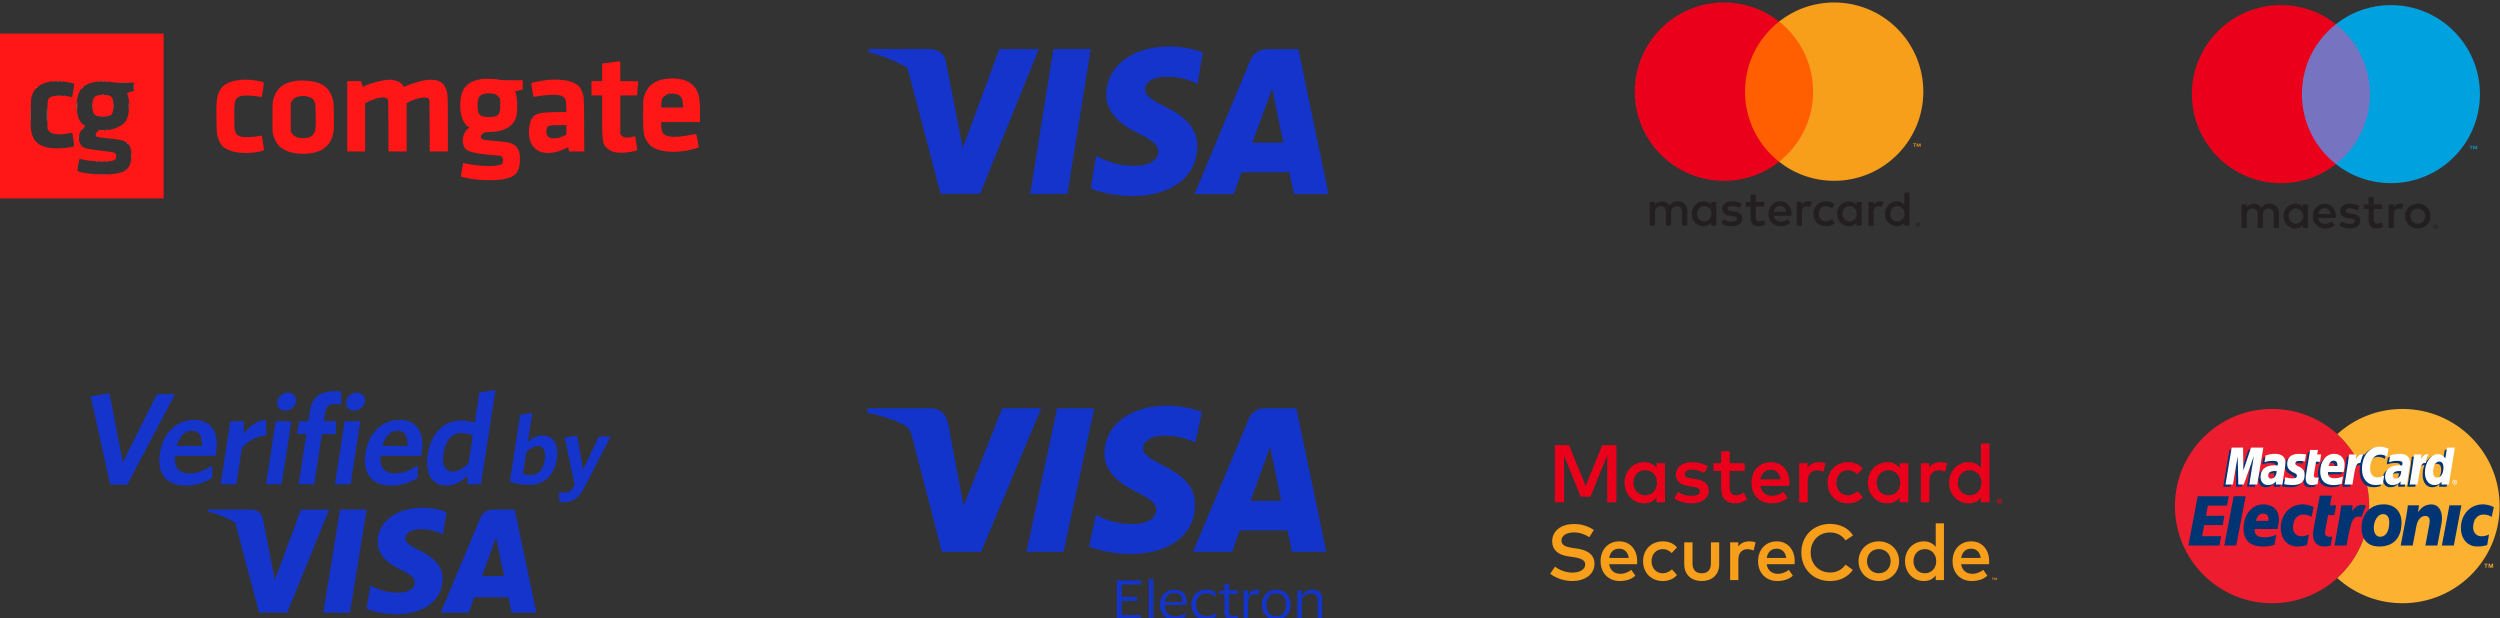 <?xml version="1.0" encoding="UTF-8" standalone="no"?>
<!-- Created with Inkscape (http://www.inkscape.org/) -->

<svg
   xmlns:dc="http://purl.org/dc/elements/1.1/"
   xmlns:cc="http://creativecommons.org/ns#"
   xmlns:rdf="http://www.w3.org/1999/02/22-rdf-syntax-ns#"
   xmlns:svg="http://www.w3.org/2000/svg"
   xmlns="http://www.w3.org/2000/svg"
   xmlns:sodipodi="http://sodipodi.sourceforge.net/DTD/sodipodi-0.dtd"
   xmlns:inkscape="http://www.inkscape.org/namespaces/inkscape"
   width="275"
   height="68"
   viewBox="0 0 275 68"
   id="svg4052"
   version="1.1"
   inkscape:version="0.91 r13725"
   sodipodi:docname="comgate loga.svg">
  <rect x="0" y="0" width="275" height="68" fill="#333333" stroke="none"/>
  <defs
     id="defs4054">
    <clipPath
       clipPathUnits="userSpaceOnUse"
       id="clipPath3517-3">
      <path
         d="M 0,792 1224,792 1224,0 0,0 0,792 Z"
         id="path3519-1"
         inkscape:connector-curvature="0" />
    </clipPath>
    <clipPath
       clipPathUnits="userSpaceOnUse"
       id="clipPath3509-8">
      <path
         d="M 0,612 792,612 792,0 0,0 0,612 Z"
         id="path3511-1"
         inkscape:connector-curvature="0" />
    </clipPath>
    <clipPath
       clipPathUnits="userSpaceOnUse"
       id="clipPath3885-5-4">
      <path
         d="m 391.5,364.388 27.938,0 0,21.732 -27.938,0 0,-21.732 z"
         id="path3887-5-2"
         inkscape:connector-curvature="0" />
    </clipPath>
    <clipPath
       clipPathUnits="userSpaceOnUse"
       id="clipPath3474-2">
      <path
         d="M 0,612 792,612 792,0 0,0 0,612 Z"
         id="path3476-5"
         inkscape:connector-curvature="0" />
    </clipPath>
  </defs>
  <sodipodi:namedview
     id="base"
     pagecolor="#ffffff"
     bordercolor="#666666"
     borderopacity="1.0"
     inkscape:pageopacity="0.0"
     inkscape:pageshadow="2"
     inkscape:zoom="3.6203867"
     inkscape:cx="206.18692"
     inkscape:cy="58.515668"
     inkscape:document-units="px"
     inkscape:current-layer="layer1"
     showgrid="false"
     units="px"
     inkscape:window-width="1920"
     inkscape:window-height="1017"
     inkscape:window-x="1912"
     inkscape:window-y="-8"
     inkscape:window-maximized="1" />
  <g
     inkscape:label="Vrstva 1"
     inkscape:groupmode="layer"
     id="layer1"
     transform="translate(0,-984.362)">
    <g
       id="svgg"
       transform="matrix(0.2,0,0,0.2,0,988.055)"
       style="fill:#ffffff">
      <path
         d="m 0,45.333 0,45.334 45,0 45,0 L 90,45.333 90,0 45,0 0,0 0,45.333 m 337.833,-29.72 c -1.604,0.219 -3.591,0.477 -4.416,0.573 -0.825,0.096 -1.669,0.214 -1.875,0.262 l -0.375,0.088 0,4.815 0,4.816 -2.917,0 -2.917,0 0,3.916 0,3.917 2.917,0 2.917,0 0.001,10.875 c 0.002,14.618 0.218,16.064 2.719,18.185 2.186,1.854 4.141,2.472 7.863,2.487 2.98,0.012 8.114,-0.855 8.734,-1.476 0.089,-0.089 -1.01,-7.343 -1.146,-7.563 -0.052,-0.085 -0.601,-0.006 -1.257,0.181 -3.137,0.897 -5.64,0.539 -6.5,-0.928 l -0.414,-0.707 0,-10.527 0,-10.527 4.575,0 4.576,0 0.085,-0.542 c 0.094,-0.594 0.601,-6.531 0.599,-7 -0.002,-0.271 -0.348,-0.291 -4.919,-0.291 l -4.916,0 0,-5.5 c 0,-4.302 -0.046,-5.495 -0.209,-5.477 -0.114,0.013 -1.52,0.204 -3.125,0.423 m 28.834,9.245 c -6.649,0.692 -10.845,4.03 -12.435,9.892 l -0.452,1.667 -0.07,7.499 c -0.093,9.86 0.368,13.16 2.138,15.314 0.084,0.103 0.403,0.561 0.709,1.018 3.143,4.696 13.913,6.162 24.526,3.338 1.192,-0.317 2.374,-0.624 2.627,-0.683 0.634,-0.147 0.66,-0.235 0.447,-1.521 -0.278,-1.675 -1.17,-6.117 -1.243,-6.19 -0.035,-0.035 -1.624,0.244 -3.53,0.621 -8.233,1.626 -13.177,1.25 -14.873,-1.13 -0.449,-0.631 -0.844,-2.803 -0.844,-4.641 l 0,-1.375 10.666,0 10.667,0 -0.003,-4.875 c -0.004,-6.827 -0.37,-9.663 -1.574,-12.209 -2.461,-5.203 -8.416,-7.592 -16.756,-6.725 m -101.913,0.151 c -7.139,1.11 -10.663,4.543 -11.446,11.15 -0.812,6.859 0.959,13.211 4.19,15.027 0.822,0.462 0.822,0.47 0.004,1.074 -3.255,2.4 -4.049,8.277 -1.502,11.109 1.631,1.813 6.597,2.887 16.75,3.622 2.614,0.189 3.306,0.459 3.679,1.435 0.395,1.034 0.269,2.592 -0.255,3.15 -1.547,1.646 -10.696,1.728 -18.49,0.165 -1.595,-0.319 -2.92,-0.561 -2.945,-0.536 -0.073,0.073 -1.239,6.878 -1.239,7.231 0,0.257 0.191,0.36 0.958,0.518 0.527,0.109 1.859,0.385 2.959,0.613 5.816,1.211 14.684,1.433 19.654,0.494 6.404,-1.211 8.586,-3.626 8.875,-9.822 0.359,-7.712 -2.24,-10.358 -10.707,-10.903 -2.91,-0.187 -8.142,-0.763 -9.282,-1.023 -3.024,-0.688 -1.076,-4.222 2.292,-4.159 8.855,0.165 14.753,-3.24 15.855,-9.154 0.648,-3.472 0.41,-10.127 -0.443,-12.384 l -0.302,-0.801 0.414,-0.157 c 0.229,-0.087 0.57,-0.158 0.759,-0.158 0.19,0 0.935,-0.162 1.656,-0.359 l 1.312,-0.36 0,-2.557 0,-2.557 -5.8,0 c -5.295,0 -5.93,-0.031 -7.292,-0.348 -1.697,-0.397 -7.831,-0.593 -9.654,-0.31 m -132.171,0.426 c -8.984,0.935 -12.572,4.147 -13.428,12.025 -0.295,2.713 -0.107,16.619 0.245,18.105 0.877,3.707 2.744,6.876 4.345,7.375 0.186,0.058 0.376,0.16 0.422,0.228 0.175,0.258 2.141,1.145 3.46,1.56 4.203,1.326 11.695,1.245 16.581,-0.179 1.133,-0.33 1.095,-0.126 0.612,-3.233 -0.191,-1.228 -0.449,-2.897 -0.574,-3.709 -0.125,-0.812 -0.252,-1.502 -0.284,-1.533 -0.031,-0.032 -0.991,0.142 -2.134,0.386 -2.646,0.564 -8.364,0.663 -9.621,0.167 -3.051,-1.203 -3.367,-2.249 -3.367,-11.127 0,-8.983 0.341,-10.032 3.615,-11.131 1.383,-0.464 6.232,-0.36 9.109,0.195 1.273,0.245 2.349,0.412 2.39,0.371 0.132,-0.132 1.221,-7.333 1.174,-7.762 -0.113,-1.037 -8.334,-2.176 -12.545,-1.738 m 80.417,0 c -3.029,0.369 -6.275,1.117 -9.167,2.112 -0.412,0.142 -1.05,0.348 -1.416,0.459 -0.367,0.11 -1.166,0.444 -1.776,0.741 l -1.109,0.539 -0.469,-1.559 -0.468,-1.56 -3.798,0 -3.797,0 0,19.333 0,19.333 4.917,0 4.916,0 0,-13.297 0,-13.296 1.875,-0.869 c 5.317,-2.464 9.49,-2.93 10.542,-1.177 0.325,0.543 0.334,0.895 0.38,14.598 l 0.046,14.041 4.995,0 4.996,0 0,-13.31 0,-13.31 0.958,-0.505 c 4.661,-2.456 10.255,-3.307 11.331,-1.724 0.274,0.404 0.297,1.386 0.341,14.641 l 0.047,14.208 4.995,0 4.994,0 0,-14.904 c 0,-17.609 -0.044,-18.133 -1.759,-21.034 -2.844,-4.809 -10.499,-4.67 -22.426,0.406 -0.066,0.028 -0.173,-0.116 -0.237,-0.319 -0.706,-2.225 -5.172,-4.002 -8.911,-3.547 m 88.083,0.082 c -3.26,0.339 -8.507,1.352 -8.866,1.711 -0.101,0.1 1.059,7.437 1.198,7.576 0.038,0.038 0.916,-0.09 1.952,-0.285 5.194,-0.975 11.192,-1.138 13.196,-0.359 2.316,0.899 2.757,1.832 2.892,6.119 l 0.09,2.863 -6.314,0.067 c -10.682,0.113 -12.887,1.288 -13.995,7.458 -1.532,8.531 2.167,14.555 9.181,14.949 3.799,0.214 6.937,-0.596 11.936,-3.078 0.056,-0.028 0.24,0.477 0.407,1.122 l 0.304,1.173 4.143,0 4.143,0 -0.064,-14.458 c -0.069,-15.741 -0.043,-15.285 -1.047,-18.208 -0.631,-1.838 -2.503,-4.334 -3.251,-4.334 -0.079,0 -0.494,-0.222 -0.922,-0.494 -2.6,-1.649 -9.082,-2.437 -14.983,-1.822 M 162.29,26.083 c -6.334,1.029 -9.927,3.827 -11.683,9.101 -0.717,2.155 -0.8,3.477 -0.732,11.655 l 0.063,7.578 0.449,1.557 c 0.982,3.412 2.659,5.9 4.862,7.216 0.516,0.308 1.215,0.729 1.553,0.935 2.448,1.493 8.065,2.334 12.626,1.89 8.641,-0.84 13.231,-5.039 14.092,-12.893 0.276,-2.526 0.093,-14.896 -0.242,-16.289 -1.001,-4.156 -3.492,-7.673 -6.278,-8.861 -0.412,-0.177 -0.893,-0.4 -1.069,-0.498 -2.409,-1.341 -9.498,-2.064 -13.641,-1.391 M 36.986,26.678 c 2.928,0.5 3.847,0.791 3.848,1.219 0,0.395 -1.013,6.99 -1.087,7.072 -0.026,0.029 -0.336,-0.024 -0.689,-0.117 -2.886,-0.766 -8.844,-0.885 -10.572,-0.211 -2.339,0.911 -2.403,1.179 -2.403,10.109 l 0,7.333 0.454,0.924 c 1.191,2.426 5.317,3.079 11.496,1.82 0.921,-0.188 1.696,-0.32 1.722,-0.293 0.104,0.108 1.137,7.296 1.06,7.373 -0.433,0.434 -4.824,1.115 -7.819,1.213 C 22.575,63.463 17.785,60.203 16.982,52.223 16.69,49.319 16.883,36.751 17.244,35.167 18.878,27.999 26.221,24.841 36.986,26.678 m 24.209,-0.003 c 1.348,0.278 2.281,0.321 7.018,0.323 l 5.463,0.002 -0.046,2.292 -0.047,2.291 -1.779,0.501 c -2.15,0.606 -2.057,0.521 -1.638,1.499 1.343,3.131 1.103,10.375 -0.447,13.54 -1.911,3.904 -8.004,6.494 -14.089,5.99 l -1.12,-0.093 -0.764,0.698 c -1.275,1.166 -1.494,2.63 -0.464,3.099 0.237,0.109 3.121,0.492 6.408,0.852 6.401,0.702 7.546,0.917 8.977,1.685 2.667,1.432 3.587,3.422 3.571,7.729 -0.026,6.919 -2.734,9.501 -10.738,10.239 -7.185,0.663 -19.227,-0.688 -18.951,-2.126 0.047,-0.245 0.29,-1.696 0.541,-3.224 0.565,-3.437 0.375,-3.182 2.079,-2.784 3.29,0.768 5.463,1.01 9.85,1.099 7.389,0.148 8.926,-0.337 8.869,-2.8 C 63.84,65.388 63.83,65.384 55.726,64.428 46.491,63.338 45.255,62.932 44.124,60.622 42.589,57.487 43.443,53.797 46.227,51.54 l 0.747,-0.606 -0.828,-0.579 C 43.723,48.659 42.453,45.7 42.236,41.25 41.755,31.377 45.29,27.143 54.75,26.264 c 1.367,-0.128 4.941,0.1 6.445,0.411 m 210.668,6.489 c 0.993,0.289 2.171,1.188 2.715,2.072 l 0.505,0.82 0.055,3.031 c 0.101,5.602 -1.044,6.84 -6.305,6.819 -4.918,-0.019 -6.03,-1.076 -6.142,-5.838 -0.111,-4.74 0.738,-6.283 3.845,-6.992 1.169,-0.267 4.284,-0.216 5.327,0.088 m 101.062,0.422 c 1.862,0.954 2.494,2.208 2.685,5.326 l 0.107,1.755 -6.025,0 -6.025,0 0,-1.136 c 0,-0.985 0.149,-2.222 0.417,-3.462 0.197,-0.911 1.753,-2.206 3.407,-2.834 1.163,-0.442 4.278,-0.241 5.434,0.351 m -318.935,0.3 c -2.621,0.734 -3.287,2.17 -3.116,6.725 0.157,4.165 1.429,5.182 6.286,5.025 4.349,-0.14 5.173,-1.104 5.173,-6.048 0,-3.84 -0.515,-4.932 -2.647,-5.609 -0.9,-0.286 -4.78,-0.349 -5.696,-0.093 m 115.22,0.77 c 2.358,0.604 3.378,1.507 4.081,3.616 0.34,1.02 0.513,11.764 0.225,13.96 -0.434,3.303 -2.169,4.918 -5.641,5.251 -3.502,0.336 -6.357,-0.766 -7.509,-2.9 l -0.449,-0.833 0,-7.75 0,-7.75 0.452,-0.922 c 1.215,-2.473 5.066,-3.637 8.841,-2.672 m 142.29,18.318 0,2.64 -1.292,0.597 c -6.509,3.009 -10.955,1.164 -9.474,-3.931 0.49,-1.686 1.248,-1.901 6.808,-1.928 l 3.958,-0.019 0,2.641"
         id="path1"
         inkscape:connector-curvature="0"
         style="fill:#ff1616;fill-opacity:1;fill-rule:evenodd;stroke:none" />
      <path
         d="m 31.292,26.289 c 0.389,0.035 1.027,0.035 1.416,0 0.39,-0.035 0.071,-0.064 -0.708,-0.064 -0.779,0 -1.098,0.029 -0.708,0.064 m 24.671,0 c 0.392,0.035 0.992,0.035 1.333,-0.001 0.341,-0.036 0.021,-0.065 -0.713,-0.064 -0.733,0 -1.012,0.03 -0.62,0.065 m 17.603,2.961 c 0,1.283 0.026,1.786 0.058,1.118 0.032,-0.669 0.031,-1.719 -10e-4,-2.334 -0.032,-0.614 -0.058,-0.067 -0.057,1.216 m -53.66,0.625 -0.489,0.542 0.541,-0.49 c 0.505,-0.456 0.619,-0.594 0.49,-0.594 -0.029,0 -0.273,0.244 -0.542,0.542 m 36.136,3.746 c 0.343,0.036 0.906,0.036 1.25,0 0.343,-0.036 0.062,-0.065 -0.625,-0.065 -0.688,0 -0.969,0.029 -0.625,0.065 m -24.5,0.502 c 0.527,0.033 1.389,0.033 1.916,0 0.527,-0.033 0.096,-0.06 -0.958,-0.06 -1.054,0 -1.485,0.027 -0.958,0.06 m 3.666,0.159 c 0.161,0.041 0.423,0.041 0.584,0 0.16,-0.042 0.029,-0.077 -0.292,-0.077 -0.321,0 -0.452,0.035 -0.292,0.077 m 35.695,5.551 c 0,1.696 0.024,2.39 0.055,1.542 0.03,-0.848 0.03,-2.235 0,-3.083 -0.031,-0.848 -0.055,-0.155 -0.055,1.541 M 62.4,39.75 c 0,1.375 0.026,1.915 0.057,1.201 0.032,-0.715 0.031,-1.84 0,-2.5 C 62.425,37.79 62.4,38.375 62.4,39.75 m -20.17,0.167 c 0.001,1.1 0.028,1.528 0.06,0.951 0.033,-0.576 0.033,-1.476 0,-2 -0.033,-0.523 -0.06,-0.051 -0.06,1.049 m -16.321,4.75 c 0,3.437 0.022,4.843 0.049,3.125 0.027,-1.719 0.027,-4.532 0,-6.25 -0.027,-1.719 -0.049,-0.313 -0.049,3.125 m 30.133,1.121 c 0.343,0.036 0.906,0.036 1.25,0 0.343,-0.036 0.062,-0.065 -0.625,-0.065 -0.688,0 -0.969,0.029 -0.625,0.065 m -0.162,7.335 c 0.438,0.034 1.113,0.034 1.5,-10e-4 0.387,-0.035 0.028,-0.063 -0.797,-0.063 -0.825,0.001 -1.141,0.029 -0.703,0.064 m -12.497,4.044 c 0,0.504 0.032,0.71 0.07,0.458 0.038,-0.252 0.038,-0.665 0,-0.917 -0.038,-0.252 -0.07,-0.045 -0.07,0.459 M 72.205,68 c 0,0.321 0.035,0.452 0.077,0.292 0.041,-0.161 0.041,-0.423 0,-0.584 C 72.24,67.548 72.205,67.679 72.205,68 m -17.073,2.457 c 0.576,0.033 1.476,0.032 2,-10e-4 0.523,-0.033 0.051,-0.059 -1.049,-0.059 -1.1,0 -1.528,0.027 -0.951,0.06 m -0.414,7.001 c 1.082,0.029 2.807,0.029 3.833,0 1.026,-0.03 0.141,-0.053 -1.968,-0.053 -2.108,0 -2.948,0.024 -1.865,0.053"
         id="path2"
         inkscape:connector-curvature="0"
         style="fill:#ffffff;fill-rule:evenodd;stroke:none" />
      <path
         d=""
         id="path3"
         inkscape:connector-curvature="0"
         style="fill:#ffffff;fill-rule:evenodd;stroke:none" />
      <path
         d="m 29.458,26.451 c 0.207,0.04 0.544,0.04 0.75,0 0.207,-0.04 0.038,-0.072 -0.375,-0.072 -0.412,0 -0.581,0.032 -0.375,0.072 m 4.169,0 c 0.207,0.04 0.507,0.039 0.667,-0.003 0.159,-0.042 -0.011,-0.074 -0.377,-0.073 -0.367,0.002 -0.497,0.036 -0.29,0.076 m 20.498,0 c 0.206,0.04 0.544,0.04 0.75,0 0.206,-0.04 0.038,-0.072 -0.375,-0.072 -0.413,0 -0.581,0.032 -0.375,0.072 m 4.083,-0.003 c 0.161,0.042 0.423,0.042 0.584,0 0.16,-0.042 0.029,-0.076 -0.292,-0.076 -0.321,0 -0.452,0.034 -0.292,0.076 m 7,0.677 c 1.536,0.027 4.048,0.027 5.584,0 1.535,-0.028 0.279,-0.05 -2.792,-0.05 -3.071,0 -4.327,0.022 -2.792,0.05 m -19.968,2.75 -0.49,0.542 0.542,-0.49 c 0.505,-0.456 0.618,-0.594 0.489,-0.594 -0.029,0 -0.272,0.244 -0.541,0.542 m -2.837,9.958 c 0,1.696 0.024,2.39 0.055,1.542 0.03,-0.848 0.03,-2.235 0,-3.083 -0.031,-0.848 -0.055,-0.155 -0.055,1.541 m 8.329,-0.166 c 0,1.237 0.026,1.743 0.058,1.125 0.032,-0.619 0.032,-1.632 0,-2.25 -0.032,-0.619 -0.058,-0.113 -0.058,1.125 M 16.909,44.75 c 0,3.3 0.022,4.674 0.049,3.052 0.027,-1.621 0.027,-4.321 0,-6 -0.027,-1.678 -0.049,-0.352 -0.049,2.948 m 8.832,-0.083 c 0,3.07 0.023,4.327 0.05,2.791 0.028,-1.535 0.028,-4.048 0,-5.583 -0.027,-1.535 -0.05,-0.279 -0.05,2.792 m 19.75,7.625 -0.574,0.625 0.625,-0.575 c 0.343,-0.316 0.625,-0.597 0.625,-0.625 0,-0.127 -0.141,-0.007 -0.676,0.575 m 12.803,0.659 c 0.207,0.04 0.507,0.039 0.666,-0.003 0.16,-0.042 -0.01,-0.074 -0.377,-0.073 -0.366,0.002 -0.497,0.036 -0.289,0.076 m 11.373,7.101 c 0,0.029 0.243,0.273 0.541,0.542 l 0.542,0.489 -0.49,-0.541 c -0.456,-0.505 -0.593,-0.619 -0.593,-0.49 m 2.542,6.865 c 0.002,0.366 0.036,0.497 0.076,0.289 0.039,-0.207 0.038,-0.507 -0.004,-0.666 -0.042,-0.16 -0.074,0.01 -0.072,0.377 m -19.332,3.536 c 0.254,0.038 0.629,0.037 0.834,-0.002 0.205,-0.04 -0.003,-0.071 -0.461,-0.07 -0.458,0.001 -0.626,0.034 -0.373,0.072 m 5.498,0 c 0.252,0.038 0.665,0.038 0.917,0 0.252,-0.038 0.045,-0.07 -0.459,-0.07 -0.504,0 -0.71,0.032 -0.458,0.07"
         id="path4"
         inkscape:connector-curvature="0"
         style="fill:#ffffff;fill-rule:evenodd;stroke:none" />
    </g>
    <g
       transform="matrix(0.332,0,0,-0.332,63.213,1142.306)"
       inkscape:label="mc_sc_rgb"
       id="g3468-6">
      <g
         id="g3470-8">
        <g
           clip-path="url(#clipPath3474-2)"
           id="g3472-1">
          <g
             transform="translate(462.704,293.945)"
             id="g3478-9">
            <path
               inkscape:connector-curvature="0"
               id="path3480-1"
               style="fill:#f79e1b;fill-opacity:1;fill-rule:nonzero;stroke:none"
               d="M 0,0 C -0.487,0 -0.919,-0.074 -1.298,-0.221 -1.676,-0.37 -2.002,-0.58 -2.276,-0.854 -2.549,-1.128 -2.774,-1.454 -2.948,-1.832 -3.122,-2.21 -3.243,-2.625 -3.313,-3.077 l 6.481,0 C 3.021,-2.104 2.673,-1.347 2.126,-0.809 1.578,-0.27 0.868,0 0,0 m 8.514,-10.393 0,0.758 -0.198,0 -0.228,-0.521 -0.227,0.521 -0.198,0 0,-0.758 0.139,0 0,0.572 0.214,-0.493 0.145,0 0.213,0.494 0,-0.573 0.14,0 z m -1.253,0 0,0.629 0.253,0 0,0.128 -0.645,0 0,-0.128 0.253,0 0,-0.629 0.139,0 z M 0.052,2.425 C 0.921,2.425 1.719,2.267 2.444,1.95 3.17,1.632 3.793,1.184 4.309,0.606 4.827,0.028 5.23,-0.663 5.522,-1.467 5.813,-2.271 5.959,-3.161 5.959,-4.134 5.959,-4.308 5.954,-4.481 5.946,-4.655 5.937,-4.829 5.924,-4.994 5.907,-5.151 l -9.232,0 c 0.086,-0.565 0.247,-1.047 0.482,-1.447 0.235,-0.401 0.517,-0.729 0.848,-0.985 0.33,-0.257 0.699,-0.446 1.108,-0.567 0.408,-0.122 0.835,-0.182 1.278,-0.182 0.626,0 1.254,0.114 1.884,0.345 0.63,0.23 1.206,0.554 1.729,0.971 l 1.355,-1.943 c -0.765,-0.652 -1.576,-1.108 -2.432,-1.369 -0.856,-0.261 -1.758,-0.391 -2.706,-0.391 -0.938,0 -1.799,0.157 -2.581,0.469 -0.783,0.313 -1.457,0.757 -2.022,1.33 -0.565,0.574 -1.004,1.266 -1.317,2.074 -0.313,0.809 -0.469,1.708 -0.469,2.7 0,0.973 0.151,1.864 0.456,2.672 0.305,0.809 0.73,1.502 1.278,2.08 0.548,0.578 1.202,1.026 1.962,1.344 0.762,0.317 1.603,0.475 2.524,0.475 m -15.401,-2.569 c -0.591,0 -1.119,-0.106 -1.585,-0.319 -0.465,-0.213 -0.858,-0.5 -1.179,-0.861 -0.322,-0.36 -0.57,-0.784 -0.744,-1.271 -0.174,-0.487 -0.261,-1.004 -0.261,-1.551 0,-0.548 0.087,-1.066 0.261,-1.553 0.174,-0.487 0.422,-0.911 0.744,-1.271 0.321,-0.361 0.714,-0.647 1.179,-0.861 0.466,-0.213 0.994,-0.319 1.585,-0.319 0.565,0 1.078,0.102 1.539,0.307 0.461,0.203 0.856,0.484 1.186,0.841 0.331,0.355 0.587,0.777 0.77,1.264 0.182,0.487 0.274,1.017 0.274,1.592 0,0.573 -0.092,1.104 -0.274,1.59 -0.183,0.487 -0.439,0.908 -0.77,1.265 -0.33,0.356 -0.725,0.636 -1.186,0.842 -0.461,0.203 -0.974,0.305 -1.539,0.305 m -0.326,2.569 c 0.896,0 1.665,-0.167 2.308,-0.502 0.643,-0.335 1.182,-0.78 1.618,-1.337 l 0,7.799 2.725,0 0,-18.778 -2.725,0 0,1.5 c -0.436,-0.557 -0.975,-1 -1.618,-1.331 -0.643,-0.33 -1.412,-0.495 -2.308,-0.495 -0.878,0 -1.695,0.162 -2.451,0.489 -0.757,0.326 -1.417,0.78 -1.982,1.363 -0.566,0.582 -1.01,1.275 -1.33,2.079 -0.323,0.804 -0.483,1.685 -0.483,2.642 0,0.955 0.16,1.836 0.483,2.64 0.32,0.804 0.764,1.497 1.33,2.08 0.565,0.582 1.225,1.036 1.982,1.362 0.756,0.327 1.573,0.489 2.451,0.489 m -14.931,-2.569 c -0.557,0 -1.074,-0.097 -1.553,-0.293 -0.477,-0.195 -0.891,-0.469 -1.238,-0.821 -0.348,-0.352 -0.621,-0.774 -0.822,-1.265 -0.199,-0.492 -0.3,-1.033 -0.3,-1.623 0,-0.592 0.101,-1.134 0.3,-1.625 0.201,-0.491 0.474,-0.913 0.822,-1.265 0.347,-0.351 0.761,-0.625 1.238,-0.821 0.479,-0.195 0.996,-0.293 1.553,-0.293 0.556,0 1.073,0.098 1.551,0.293 0.478,0.196 0.893,0.47 1.245,0.821 0.353,0.352 0.628,0.774 0.829,1.265 0.2,0.491 0.3,1.033 0.3,1.625 0,0.59 -0.1,1.131 -0.3,1.623 -0.201,0.491 -0.476,0.913 -0.829,1.265 -0.352,0.352 -0.767,0.626 -1.245,0.821 -0.478,0.196 -0.995,0.293 -1.551,0.293 m 0,2.569 c 0.965,0 1.858,-0.167 2.679,-0.502 0.822,-0.335 1.532,-0.795 2.132,-1.382 0.6,-0.586 1.069,-1.28 1.409,-2.079 0.339,-0.801 0.508,-1.67 0.508,-2.608 0,-0.94 -0.169,-1.809 -0.508,-2.609 -0.34,-0.8 -0.809,-1.493 -1.409,-2.08 -0.6,-0.586 -1.31,-1.047 -2.132,-1.382 -0.821,-0.335 -1.714,-0.502 -2.679,-0.502 -0.965,0 -1.859,0.167 -2.68,0.502 -0.822,0.335 -1.531,0.796 -2.126,1.382 -0.596,0.587 -1.062,1.28 -1.402,2.08 -0.338,0.8 -0.508,1.669 -0.508,2.609 0,0.938 0.17,1.807 0.508,2.608 0.34,0.799 0.806,1.493 1.402,2.079 0.595,0.587 1.304,1.047 2.126,1.382 0.821,0.335 1.715,0.502 2.68,0.502 m -16.105,5.778 c 0.808,0 1.591,-0.087 2.347,-0.261 0.757,-0.174 1.461,-0.426 2.113,-0.757 0.651,-0.33 1.244,-0.732 1.773,-1.206 0.53,-0.474 0.975,-1.006 1.33,-1.597 l -2.464,-1.643 c -0.557,0.817 -1.271,1.46 -2.146,1.929 -0.874,0.47 -1.857,0.704 -2.953,0.704 -0.931,0 -1.791,-0.161 -2.582,-0.482 -0.791,-0.322 -1.473,-0.774 -2.048,-1.356 -0.573,-0.583 -1.023,-1.283 -1.349,-2.1 -0.326,-0.817 -0.489,-1.717 -0.489,-2.699 0,-0.983 0.163,-1.882 0.489,-2.699 0.326,-0.817 0.776,-1.517 1.349,-2.1 0.575,-0.583 1.257,-1.034 2.048,-1.356 0.791,-0.321 1.651,-0.482 2.582,-0.482 1.086,0 2.062,0.23 2.927,0.691 0.866,0.46 1.585,1.104 2.159,1.929 l 2.4,-1.76 c -0.392,-0.573 -0.85,-1.086 -1.376,-1.538 -0.526,-0.453 -1.108,-0.839 -1.748,-1.161 -0.639,-0.322 -1.326,-0.568 -2.06,-0.737 -0.735,-0.169 -1.502,-0.255 -2.302,-0.255 -1.4,0 -2.687,0.238 -3.86,0.712 -1.174,0.473 -2.182,1.132 -3.025,1.975 -0.844,0.843 -1.5,1.843 -1.969,2.999 -0.47,1.157 -0.704,2.417 -0.704,3.782 0,1.365 0.234,2.625 0.704,3.782 0.469,1.156 1.125,2.156 1.969,2.999 0.843,0.843 1.851,1.501 3.025,1.975 1.173,0.474 2.46,0.712 3.86,0.712 M -64.433,0 c -0.487,0 -0.919,-0.074 -1.297,-0.221 -0.378,-0.149 -0.705,-0.359 -0.978,-0.633 -0.274,-0.274 -0.498,-0.6 -0.672,-0.978 -0.174,-0.378 -0.295,-0.793 -0.365,-1.245 l 6.482,0 c -0.149,0.973 -0.496,1.73 -1.044,2.268 C -62.854,-0.27 -63.563,0 -64.433,0 m 0.053,2.425 c 0.869,0 1.666,-0.158 2.393,-0.475 0.726,-0.318 1.347,-0.766 1.865,-1.344 0.516,-0.578 0.921,-1.269 1.212,-2.073 0.291,-0.804 0.437,-1.694 0.437,-2.667 0,-0.174 -0.004,-0.347 -0.013,-0.521 -0.009,-0.174 -0.022,-0.339 -0.04,-0.496 l -9.232,0 c 0.087,-0.565 0.248,-1.047 0.482,-1.447 0.235,-0.401 0.518,-0.729 0.848,-0.985 0.331,-0.257 0.7,-0.446 1.109,-0.567 0.408,-0.122 0.834,-0.182 1.277,-0.182 0.627,0 1.255,0.114 1.885,0.345 0.631,0.23 1.206,0.554 1.728,0.971 l 1.356,-1.943 c -0.765,-0.652 -1.575,-1.108 -2.432,-1.369 -0.857,-0.261 -1.758,-0.391 -2.706,-0.391 -0.939,0 -1.8,0.157 -2.582,0.469 -0.783,0.313 -1.456,0.757 -2.021,1.33 -0.566,0.574 -1.004,1.266 -1.317,2.074 -0.313,0.809 -0.47,1.708 -0.47,2.7 0,0.973 0.152,1.864 0.457,2.672 0.304,0.809 0.73,1.502 1.278,2.08 0.547,0.578 1.201,1.026 1.962,1.344 0.761,0.317 1.602,0.475 2.524,0.475 m -9.155,0 c 0.417,0 0.793,-0.028 1.128,-0.085 0.335,-0.055 0.658,-0.145 0.971,-0.266 l -0.651,-2.7 c -0.288,0.148 -0.623,0.261 -1.005,0.339 -0.382,0.079 -0.739,0.118 -1.069,0.118 -0.435,0 -0.834,-0.074 -1.2,-0.222 -0.365,-0.148 -0.678,-0.365 -0.939,-0.653 -0.261,-0.286 -0.465,-0.638 -0.613,-1.055 -0.148,-0.417 -0.221,-0.891 -0.221,-1.422 l 0,-6.872 -2.726,0 0,12.492 2.7,0 0,-1.408 c 0.417,0.6 0.934,1.039 1.551,1.317 0.618,0.278 1.309,0.417 2.074,0.417 m -9.949,-7.524 c 0,-0.991 -0.166,-1.843 -0.496,-2.555 -0.33,-0.713 -0.765,-1.296 -1.304,-1.748 -0.539,-0.453 -1.156,-0.785 -1.852,-0.998 -0.695,-0.212 -1.408,-0.319 -2.139,-0.319 -0.729,0 -1.443,0.107 -2.138,0.319 -0.696,0.213 -1.315,0.545 -1.858,0.998 -0.543,0.452 -0.978,1.035 -1.304,1.748 -0.326,0.712 -0.489,1.564 -0.489,2.555 l 0,7.198 2.738,0 0,-6.95 c 0,-0.6 0.079,-1.111 0.235,-1.532 0.156,-0.422 0.372,-0.763 0.645,-1.024 0.274,-0.26 0.598,-0.45 0.972,-0.567 0.374,-0.117 0.774,-0.176 1.199,-0.176 0.427,0 0.826,0.059 1.201,0.176 0.373,0.117 0.697,0.307 0.971,0.567 0.274,0.261 0.489,0.602 0.645,1.024 0.157,0.421 0.235,0.932 0.235,1.532 l 0,6.95 2.739,0 0,-7.198 z m -18.648,7.524 c 0.939,0 1.813,-0.167 2.621,-0.502 0.809,-0.335 1.491,-0.832 2.048,-1.493 l -1.748,-1.864 c -0.443,0.417 -0.904,0.737 -1.382,0.958 -0.478,0.221 -1.017,0.332 -1.617,0.332 -0.522,0 -1.009,-0.097 -1.46,-0.293 -0.453,-0.195 -0.844,-0.469 -1.174,-0.821 -0.33,-0.352 -0.589,-0.774 -0.776,-1.265 -0.187,-0.492 -0.281,-1.033 -0.281,-1.623 0,-0.592 0.094,-1.134 0.281,-1.625 0.187,-0.491 0.446,-0.913 0.776,-1.265 0.33,-0.351 0.721,-0.625 1.174,-0.821 0.451,-0.195 0.938,-0.293 1.46,-0.293 0.6,0 1.161,0.124 1.682,0.372 0.522,0.247 0.983,0.558 1.382,0.932 l 1.683,-1.878 c -0.574,-0.66 -1.261,-1.158 -2.061,-1.493 -0.799,-0.335 -1.669,-0.502 -2.608,-0.502 -0.991,0 -1.891,0.167 -2.699,0.502 -0.808,0.335 -1.5,0.796 -2.073,1.382 -0.574,0.587 -1.018,1.28 -1.33,2.08 -0.313,0.8 -0.47,1.669 -0.47,2.609 0,0.938 0.157,1.807 0.47,2.608 0.312,0.799 0.756,1.493 1.33,2.079 0.573,0.587 1.265,1.047 2.073,1.382 0.808,0.335 1.708,0.502 2.699,0.502 M -116.619,0 c -0.487,0 -0.919,-0.074 -1.298,-0.221 -0.378,-0.149 -0.704,-0.359 -0.978,-0.633 -0.273,-0.274 -0.497,-0.6 -0.671,-0.978 -0.174,-0.378 -0.296,-0.793 -0.365,-1.245 l 6.481,0 c -0.148,0.973 -0.496,1.73 -1.044,2.268 C -115.041,-0.27 -115.75,0 -116.619,0 m 0.052,2.425 c 0.869,0 1.667,-0.158 2.393,-0.475 0.726,-0.318 1.347,-0.766 1.865,-1.344 0.517,-0.578 0.921,-1.269 1.213,-2.073 0.29,-0.804 0.436,-1.694 0.436,-2.667 0,-0.174 -0.004,-0.347 -0.013,-0.521 -0.009,-0.174 -0.021,-0.339 -0.039,-0.496 l -9.232,0 c 0.087,-0.565 0.247,-1.047 0.482,-1.447 0.234,-0.401 0.517,-0.729 0.847,-0.985 0.331,-0.257 0.7,-0.446 1.109,-0.567 0.408,-0.122 0.835,-0.182 1.278,-0.182 0.626,0 1.254,0.114 1.884,0.345 0.631,0.23 1.206,0.554 1.728,0.971 l 1.356,-1.943 c -0.765,-0.652 -1.575,-1.108 -2.431,-1.369 -0.857,-0.261 -1.759,-0.391 -2.706,-0.391 -0.939,0 -1.8,0.157 -2.583,0.469 -0.782,0.313 -1.455,0.757 -2.021,1.33 -0.565,0.574 -1.004,1.266 -1.317,2.074 -0.313,0.809 -0.469,1.708 -0.469,2.7 0,0.973 0.152,1.864 0.456,2.672 0.304,0.809 0.731,1.502 1.278,2.08 0.548,0.578 1.202,1.026 1.963,1.344 0.76,0.317 1.601,0.475 2.523,0.475 m -9.949,1.396 c -0.783,0.496 -1.6,0.88 -2.452,1.154 -0.852,0.273 -1.743,0.411 -2.673,0.411 -0.609,0 -1.165,-0.064 -1.669,-0.19 -0.505,-0.125 -0.937,-0.308 -1.298,-0.547 -0.361,-0.24 -0.641,-0.526 -0.841,-0.86 -0.2,-0.335 -0.3,-0.712 -0.3,-1.129 0,-0.382 0.087,-0.708 0.261,-0.978 0.174,-0.27 0.424,-0.498 0.75,-0.684 0.326,-0.187 0.724,-0.342 1.193,-0.464 0.469,-0.122 1,-0.226 1.591,-0.313 l 1.265,-0.169 c 0.739,-0.104 1.46,-0.265 2.164,-0.483 0.705,-0.217 1.333,-0.521 1.885,-0.912 0.552,-0.391 0.995,-0.883 1.33,-1.473 0.335,-0.592 0.502,-1.31 0.502,-2.152 0,-0.93 -0.196,-1.753 -0.587,-2.465 -0.391,-0.713 -0.921,-1.313 -1.591,-1.799 -0.669,-0.487 -1.445,-0.857 -2.327,-1.109 -0.883,-0.252 -1.82,-0.378 -2.811,-0.378 -0.617,0 -1.258,0.052 -1.923,0.157 -0.665,0.104 -1.322,0.258 -1.969,0.462 -0.648,0.205 -1.267,0.459 -1.859,0.763 -0.591,0.304 -1.121,0.661 -1.59,1.07 l 1.604,2.347 c 0.313,-0.287 0.688,-0.553 1.128,-0.796 0.439,-0.243 0.91,-0.456 1.414,-0.638 0.505,-0.183 1.028,-0.325 1.572,-0.424 0.543,-0.1 1.08,-0.15 1.61,-0.15 0.6,0 1.159,0.06 1.676,0.182 0.517,0.122 0.967,0.3 1.35,0.535 0.382,0.234 0.684,0.519 0.906,0.854 0.222,0.335 0.333,0.71 0.333,1.127 0,0.714 -0.351,1.257 -1.05,1.631 -0.7,0.374 -1.719,0.652 -3.058,0.835 l -1.421,0.196 c -0.679,0.095 -1.342,0.251 -1.989,0.469 -0.648,0.216 -1.226,0.523 -1.734,0.919 -0.509,0.396 -0.918,0.89 -1.226,1.486 -0.309,0.595 -0.464,1.319 -0.464,2.172 0,0.913 0.19,1.723 0.568,2.432 0.378,0.708 0.893,1.303 1.545,1.786 0.652,0.483 1.415,0.85 2.289,1.102 0.873,0.252 1.806,0.378 2.797,0.378 1.33,0 2.532,-0.176 3.605,-0.528 1.074,-0.352 2.072,-0.832 2.994,-1.44 l -1.5,-2.387 z" />
          </g>
          <g
             transform="translate(462.2,319.942)"
             id="g3482-4">
            <path
               inkscape:connector-curvature="0"
               id="path3484-4"
               style="fill:#eb001b;fill-opacity:1;fill-rule:nonzero;stroke:none"
               d="m 0,0 c -0.613,0 -1.161,-0.111 -1.643,-0.331 -0.483,-0.221 -0.89,-0.519 -1.224,-0.893 -0.333,-0.375 -0.591,-0.814 -0.771,-1.319 -0.18,-0.505 -0.271,-1.042 -0.271,-1.61 0,-0.568 0.091,-1.104 0.271,-1.609 0.18,-0.505 0.438,-0.945 0.771,-1.319 0.334,-0.375 0.741,-0.672 1.224,-0.893 0.482,-0.22 1.03,-0.331 1.643,-0.331 0.587,0 1.118,0.106 1.597,0.318 0.478,0.212 0.887,0.502 1.231,0.872 0.342,0.37 0.608,0.807 0.797,1.312 0.19,0.505 0.285,1.055 0.285,1.65 0,0.596 -0.095,1.146 -0.285,1.651 C 3.436,-1.997 3.17,-1.56 2.828,-1.19 2.484,-0.821 2.075,-0.53 1.597,-0.318 1.118,-0.106 0.587,0 0,0 m 9.72,-10.015 0,-0.204 0.188,0 c 0.043,0 0.078,0.009 0.103,0.026 0.026,0.016 0.039,0.042 0.039,0.077 0,0.034 -0.013,0.059 -0.039,0.076 -0.025,0.017 -0.06,0.025 -0.103,0.025 l -0.188,0 z m 0.19,0.144 c 0.099,0 0.174,-0.022 0.228,-0.066 0.053,-0.044 0.079,-0.103 0.079,-0.179 0,-0.063 -0.021,-0.115 -0.063,-0.156 -0.043,-0.041 -0.103,-0.067 -0.181,-0.076 l 0.25,-0.289 -0.195,0 -0.233,0.287 -0.075,0 0,-0.287 -0.163,0 0,0.766 0.353,0 z m -0.048,-1.028 c 0.089,0 0.172,0.017 0.248,0.05 0.077,0.034 0.144,0.08 0.202,0.137 0.058,0.058 0.104,0.126 0.137,0.204 0.033,0.079 0.049,0.162 0.049,0.251 0,0.089 -0.016,0.172 -0.049,0.25 -0.033,0.078 -0.079,0.146 -0.137,0.204 -0.058,0.058 -0.125,0.104 -0.202,0.137 -0.076,0.033 -0.159,0.049 -0.248,0.049 -0.09,0 -0.175,-0.016 -0.254,-0.049 C 9.53,-9.699 9.461,-9.745 9.403,-9.803 9.346,-9.861 9.3,-9.929 9.267,-10.007 c -0.033,-0.078 -0.049,-0.161 -0.049,-0.25 0,-0.089 0.016,-0.172 0.049,-0.251 0.033,-0.078 0.079,-0.146 0.136,-0.204 0.058,-0.057 0.127,-0.103 0.205,-0.137 0.079,-0.033 0.164,-0.05 0.254,-0.05 m 0,1.466 c 0.116,0 0.224,-0.022 0.326,-0.065 0.102,-0.043 0.191,-0.102 0.267,-0.176 0.076,-0.075 0.136,-0.163 0.179,-0.263 0.044,-0.1 0.066,-0.207 0.066,-0.32 0,-0.113 -0.022,-0.22 -0.066,-0.319 -0.043,-0.1 -0.103,-0.187 -0.179,-0.262 -0.076,-0.074 -0.165,-0.134 -0.267,-0.177 -0.102,-0.044 -0.21,-0.066 -0.326,-0.066 -0.119,0 -0.229,0.022 -0.332,0.066 -0.103,0.043 -0.193,0.103 -0.268,0.177 -0.075,0.075 -0.135,0.162 -0.179,0.262 -0.043,0.099 -0.065,0.206 -0.065,0.319 0,0.113 0.022,0.22 0.065,0.32 0.044,0.1 0.104,0.188 0.179,0.263 0.075,0.074 0.165,0.133 0.268,0.176 0.103,0.043 0.213,0.065 0.332,0.065 M -0.338,2.665 C 0.591,2.665 1.389,2.491 2.057,2.144 2.724,1.796 3.283,1.335 3.734,0.758 l 0,8.088 2.827,0 0,-19.477 -2.827,0 0,1.555 c -0.451,-0.577 -1.01,-1.037 -1.677,-1.379 -0.668,-0.344 -1.466,-0.515 -2.395,-0.515 -0.911,0 -1.758,0.169 -2.543,0.507 -0.784,0.339 -1.47,0.81 -2.055,1.414 -0.587,0.604 -1.046,1.323 -1.38,2.157 -0.333,0.835 -0.501,1.748 -0.501,2.739 0,0.992 0.168,1.905 0.501,2.74 0.334,0.833 0.793,1.553 1.38,2.156 0.585,0.605 1.271,1.076 2.055,1.415 0.785,0.337 1.632,0.507 2.543,0.507 m -9.279,0 c 0.433,0 0.823,-0.03 1.17,-0.088 C -8.1,2.518 -7.764,2.426 -7.439,2.3 l -0.677,-2.8 c -0.297,0.153 -0.644,0.27 -1.04,0.351 -0.398,0.081 -0.768,0.122 -1.11,0.122 -0.451,0 -0.866,-0.077 -1.244,-0.23 -0.379,-0.154 -0.704,-0.379 -0.974,-0.677 -0.271,-0.297 -0.483,-0.662 -0.636,-1.095 -0.153,-0.433 -0.23,-0.924 -0.23,-1.474 l 0,-7.128 -2.827,0 0,12.957 2.801,0 0,-1.46 c 0.432,0.622 0.968,1.077 1.609,1.366 0.64,0.288 1.357,0.433 2.15,0.433 M -26.903,0 c -0.613,0 -1.161,-0.111 -1.644,-0.331 -0.482,-0.221 -0.89,-0.519 -1.224,-0.893 -0.333,-0.375 -0.59,-0.814 -0.771,-1.319 -0.179,-0.505 -0.27,-1.042 -0.27,-1.61 0,-0.568 0.091,-1.104 0.27,-1.609 0.181,-0.505 0.438,-0.945 0.771,-1.319 0.334,-0.375 0.742,-0.672 1.224,-0.893 0.483,-0.22 1.031,-0.331 1.644,-0.331 0.586,0 1.118,0.106 1.596,0.318 0.478,0.212 0.888,0.502 1.231,0.872 0.343,0.37 0.608,0.807 0.798,1.312 0.19,0.505 0.284,1.055 0.284,1.65 0,0.596 -0.094,1.146 -0.284,1.651 -0.19,0.505 -0.455,0.942 -0.798,1.312 -0.343,0.369 -0.753,0.66 -1.231,0.872 C -25.785,-0.106 -26.317,0 -26.903,0 m 6.56,-10.631 -2.827,0 0,1.555 c -0.451,-0.577 -1.01,-1.037 -1.677,-1.379 -0.668,-0.344 -1.465,-0.515 -2.394,-0.515 -0.911,0 -1.759,0.169 -2.543,0.507 -0.784,0.339 -1.47,0.81 -2.056,1.414 -0.586,0.604 -1.046,1.323 -1.38,2.157 -0.333,0.835 -0.5,1.748 -0.5,2.739 0,0.992 0.167,1.905 0.5,2.74 0.334,0.833 0.794,1.553 1.38,2.156 0.586,0.605 1.272,1.076 2.056,1.415 0.784,0.337 1.632,0.507 2.543,0.507 0.929,0 1.726,-0.174 2.394,-0.521 0.667,-0.348 1.226,-0.809 1.677,-1.386 l 0,1.568 2.827,0 0,-12.957 z m -19.91,13.296 c 0.974,0 1.88,-0.174 2.718,-0.521 0.839,-0.348 1.546,-0.864 2.123,-1.549 l -1.812,-1.935 c -0.46,0.434 -0.937,0.765 -1.433,0.995 -0.497,0.229 -1.055,0.345 -1.678,0.345 -0.54,0 -1.045,-0.101 -1.514,-0.305 -0.47,-0.202 -0.875,-0.486 -1.218,-0.852 -0.342,-0.365 -0.611,-0.802 -0.804,-1.311 -0.195,-0.51 -0.291,-1.071 -0.291,-1.685 0,-0.613 0.096,-1.174 0.291,-1.684 0.193,-0.509 0.462,-0.946 0.804,-1.312 0.343,-0.365 0.748,-0.649 1.218,-0.851 0.469,-0.204 0.974,-0.305 1.514,-0.305 0.623,0 1.204,0.129 1.745,0.385 0.541,0.257 1.019,0.58 1.434,0.968 l 1.744,-1.948 c -0.594,-0.686 -1.307,-1.202 -2.136,-1.549 -0.83,-0.347 -1.731,-0.521 -2.705,-0.521 -1.028,0 -1.962,0.174 -2.8,0.521 -0.839,0.347 -1.556,0.825 -2.151,1.433 -0.595,0.61 -1.055,1.329 -1.379,2.158 -0.325,0.83 -0.487,1.732 -0.487,2.705 0,0.974 0.162,1.876 0.487,2.706 0.324,0.829 0.784,1.548 1.379,2.157 0.595,0.609 1.312,1.086 2.151,1.434 0.838,0.347 1.772,0.521 2.8,0.521 m -9.671,0 c 0.433,0 0.823,-0.03 1.17,-0.088 0.347,-0.059 0.683,-0.151 1.007,-0.277 l -0.676,-2.8 c -0.297,0.153 -0.644,0.27 -1.042,0.351 -0.396,0.081 -0.766,0.122 -1.108,0.122 -0.452,0 -0.866,-0.077 -1.245,-0.23 -0.379,-0.154 -0.703,-0.379 -0.974,-0.677 -0.27,-0.297 -0.482,-0.662 -0.636,-1.095 -0.153,-0.433 -0.229,-0.924 -0.229,-1.474 l 0,-7.128 -2.827,0 0,12.957 2.799,0 0,-1.46 c 0.433,0.622 0.97,1.077 1.61,1.366 0.64,0.288 1.357,0.433 2.151,0.433 M -65.898,0.148 c -0.505,0 -0.954,-0.076 -1.346,-0.229 -0.393,-0.154 -0.731,-0.372 -1.015,-0.656 -0.284,-0.285 -0.516,-0.622 -0.696,-1.015 -0.181,-0.392 -0.307,-0.823 -0.379,-1.291 l 6.723,0 c -0.154,1.009 -0.514,1.794 -1.083,2.353 -0.568,0.559 -1.303,0.838 -2.204,0.838 m 0.054,2.517 c 0.901,0 1.729,-0.165 2.482,-0.494 0.753,-0.329 1.398,-0.794 1.934,-1.393 0.536,-0.6 0.956,-1.317 1.258,-2.151 0.302,-0.834 0.453,-1.756 0.453,-2.766 0,-0.18 -0.004,-0.361 -0.014,-0.541 -0.008,-0.181 -0.022,-0.352 -0.039,-0.514 l -9.577,0 c 0.089,-0.586 0.256,-1.087 0.5,-1.502 0.243,-0.414 0.536,-0.755 0.879,-1.021 0.343,-0.265 0.726,-0.462 1.15,-0.588 0.424,-0.127 0.865,-0.189 1.325,-0.189 0.65,0 1.301,0.119 1.955,0.358 0.654,0.239 1.251,0.575 1.792,1.008 l 1.407,-2.015 c -0.794,-0.677 -1.635,-1.151 -2.523,-1.421 -0.888,-0.271 -1.824,-0.406 -2.806,-0.406 -0.974,0 -1.867,0.163 -2.679,0.487 -0.811,0.325 -1.51,0.784 -2.096,1.379 -0.586,0.596 -1.042,1.313 -1.366,2.152 -0.325,0.838 -0.487,1.772 -0.487,2.799 0,1.01 0.157,1.935 0.473,2.774 0.316,0.838 0.758,1.557 1.326,2.157 0.568,0.599 1.246,1.064 2.036,1.393 0.789,0.329 1.661,0.494 2.617,0.494 m -8.697,-2.908 -4.965,0 0,-5.641 c 0,-0.432 0.055,-0.802 0.163,-1.109 0.108,-0.306 0.255,-0.557 0.44,-0.751 0.184,-0.194 0.401,-0.336 0.648,-0.426 0.248,-0.09 0.517,-0.135 0.806,-0.135 0.441,0 0.89,0.085 1.345,0.257 0.456,0.172 0.877,0.379 1.265,0.622 l 1.122,-2.258 c -0.523,-0.352 -1.111,-0.655 -1.764,-0.907 -0.654,-0.252 -1.391,-0.379 -2.212,-0.379 -1.47,0 -2.613,0.408 -3.429,1.224 -0.816,0.817 -1.224,2.085 -1.224,3.808 l 0,5.695 -2.584,0 0,2.569 2.584,0 0,3.923 2.84,0 0,-3.923 4.965,0 0,-2.569 z M -87.959,-0.92 c -0.198,0.117 -0.442,0.242 -0.73,0.372 -0.289,0.131 -0.609,0.25 -0.961,0.359 -0.352,0.108 -0.723,0.197 -1.115,0.27 -0.393,0.072 -0.792,0.108 -1.198,0.108 -0.775,0 -1.377,-0.142 -1.806,-0.426 -0.428,-0.283 -0.642,-0.656 -0.642,-1.116 0,-0.225 0.056,-0.414 0.169,-0.567 0.113,-0.155 0.264,-0.28 0.453,-0.38 0.19,-0.099 0.415,-0.178 0.677,-0.236 0.261,-0.059 0.541,-0.111 0.838,-0.155 l 1.339,-0.204 c 1.416,-0.207 2.52,-0.619 3.314,-1.237 0.794,-0.618 1.191,-1.482 1.191,-2.59 0,-0.623 -0.134,-1.193 -0.4,-1.712 -0.265,-0.518 -0.649,-0.965 -1.149,-1.338 -0.501,-0.375 -1.119,-0.665 -1.853,-0.873 -0.735,-0.208 -1.567,-0.311 -2.496,-0.311 -0.334,0 -0.722,0.02 -1.163,0.061 -0.442,0.041 -0.911,0.122 -1.407,0.243 -0.496,0.122 -1.001,0.291 -1.515,0.507 -0.514,0.217 -1.005,0.501 -1.474,0.852 l 1.312,2.124 c 0.234,-0.181 0.489,-0.349 0.764,-0.507 0.275,-0.158 0.586,-0.298 0.933,-0.419 0.347,-0.122 0.731,-0.22 1.15,-0.291 0.42,-0.072 0.895,-0.108 1.427,-0.108 0.974,0 1.709,0.142 2.205,0.425 0.496,0.284 0.744,0.67 0.744,1.157 0,0.369 -0.181,0.674 -0.541,0.913 -0.361,0.239 -0.929,0.413 -1.704,0.521 l -1.353,0.176 c -1.443,0.198 -2.536,0.619 -3.28,1.264 -0.744,0.645 -1.116,1.49 -1.116,2.537 0,0.64 0.124,1.217 0.372,1.731 0.248,0.513 0.604,0.949 1.068,1.305 0.465,0.356 1.026,0.631 1.684,0.825 0.659,0.194 1.403,0.291 2.232,0.291 1.019,0 1.979,-0.12 2.882,-0.359 0.901,-0.238 1.69,-0.574 2.366,-1.007 L -87.959,-0.92 Z M -107.504,0 c -0.613,0 -1.161,-0.111 -1.643,-0.331 -0.482,-0.221 -0.89,-0.519 -1.224,-0.893 -0.334,-0.375 -0.591,-0.814 -0.771,-1.319 -0.181,-0.505 -0.27,-1.042 -0.27,-1.61 0,-0.568 0.089,-1.104 0.27,-1.609 0.18,-0.505 0.437,-0.945 0.771,-1.319 0.334,-0.375 0.742,-0.672 1.224,-0.893 0.482,-0.22 1.03,-0.331 1.643,-0.331 0.586,0 1.119,0.106 1.596,0.318 0.479,0.212 0.889,0.502 1.232,0.872 0.342,0.37 0.608,0.807 0.798,1.312 0.189,0.505 0.283,1.055 0.283,1.65 0,0.596 -0.094,1.146 -0.283,1.651 -0.19,0.505 -0.456,0.942 -0.798,1.312 -0.343,0.369 -0.753,0.66 -1.232,0.872 -0.477,0.212 -1.01,0.318 -1.596,0.318 m 6.56,-10.631 -2.827,0 0,1.555 c -0.45,-0.577 -1.01,-1.037 -1.676,-1.379 -0.668,-0.344 -1.466,-0.515 -2.395,-0.515 -0.911,0 -1.758,0.169 -2.543,0.507 -0.784,0.339 -1.47,0.81 -2.056,1.414 -0.586,0.604 -1.046,1.323 -1.379,2.157 -0.334,0.835 -0.501,1.748 -0.501,2.739 0,0.992 0.167,1.905 0.501,2.74 0.333,0.833 0.793,1.553 1.379,2.156 0.586,0.605 1.272,1.076 2.056,1.415 0.785,0.337 1.632,0.507 2.543,0.507 0.929,0 1.727,-0.174 2.395,-0.521 0.666,-0.348 1.226,-0.809 1.676,-1.386 l 0,1.568 2.827,0 0,-12.957 z m -16.095,0 -3.057,0 0,15.581 -5.532,-13.728 -3.219,0 -5.532,13.58 0,-15.433 -3.057,0 0,18.936 4.693,0 5.506,-13.526 5.505,13.526 4.693,0 0,-18.936 z" />
          </g>
        </g>
      </g>
    </g>
    <g
       id="g5477-9"
       transform="matrix(1.058,0,0,1.058,399.85,-293.375)"
       style="fill:#1434cb;fill-opacity:1">
      <polygon
         transform="translate(-295.385,1200.929)"
         id="polygon5298-6-3-3"
         points="30.862,11.854 28.436,26.925 24.56,26.925 26.984,11.854 "
         style="fill:#1434cb;fill-opacity:1" />
      <path
         id="path5300-7-3-7"
         d="m -252.885,1213.155 c -0.769,-0.305 -1.972,-0.633 -3.476,-0.633 -3.832,0 -6.53,2.044 -6.553,4.974 -0.022,2.165 1.927,3.373 3.398,4.095 1.509,0.738 2.016,1.209 2.009,1.868 -0.009,1.012 -1.205,1.473 -2.32,1.473 -1.552,0 -2.377,-0.229 -3.65,-0.792 l -0.5,-0.239 -0.544,3.374 c 0.905,0.42 2.581,0.785 4.32,0.804 4.076,0 6.722,-2.02 6.752,-5.149 0.015,-1.713 -1.019,-3.018 -3.256,-4.094 -1.355,-0.697 -2.186,-1.162 -2.177,-1.868 0,-0.627 0.702,-1.297 2.221,-1.297 1.268,-0.021 2.187,0.273 2.902,0.578 l 0.348,0.174 0.526,-3.268"
         inkscape:connector-curvature="0"
         style="fill:#1434cb;fill-opacity:1" />
      <path
         id="path5302-7-2-2"
         d="m -242.941,1212.798 -2.996,0 c -0.928,0 -1.623,0.269 -2.031,1.249 l -5.76,13.812 4.072,0 c 0,0 0.666,-1.857 0.817,-2.265 0.445,0 4.4,0.01 4.966,0.01 0.116,0.526 0.473,2.258 0.473,2.258 l 3.598,0 -3.139,-15.061 m -4.781,9.713 c 0.321,-0.868 1.545,-4.212 1.545,-4.212 -0.023,0.04 0.318,-0.873 0.514,-1.438 l 0.262,1.299 c 0,0 0.743,3.597 0.897,4.351 l -3.218,0 z"
         inkscape:connector-curvature="0"
         style="fill:#1434cb;fill-opacity:1" />
      <path
         style="fill:#1434cb;fill-opacity:1"
         d="m 99.055,4.83 -0.053,0.332 c 1.608,0.413 3.048,1.006 4.309,1.746 l 3.645,13.844 4.34,-0.01 6.455,-15.904 -4.342,0 0,0.004 L 109.393,15.709 108.965,13.5 107.527,6.178 c -0.247,-1.01 -0.968,-1.313 -1.859,-1.348 l -6.613,0 z"
         transform="matrix(0.946,0,0,0.946,-381.315,1208.217)"
         id="path5304-2-5-1"
         inkscape:connector-curvature="0" />
    </g>
    <g
       transform="matrix(0.411,0,0,0.411,25.117,452.421)"
       id="g6156-4"
       style="fill:#1434cb;fill-opacity:1">
      <path
         id="path5487-6"
         d="m 19.434,1430.658 -6.974,18.807 -0.744,-3.822 c -1.737,-4.686 -5.498,-9.6 -9.878,-11.593 l 6.381,24.15 7.542,0 11.217,-27.539 -7.544,0 0,0 z"
         inkscape:connector-curvature="0"
         style="fill:#1434cb;fill-opacity:1" />
      <polygon
         transform="matrix(2.103,0,0,2.103,-36.844,1398.634)"
         id="polygon5489-1"
         points="35.12,15.218 32.998,28.345 29.61,28.345 29.61,28.345 31.73,15.218 "
         style="fill:#1434cb;fill-opacity:1" />
      <path
         id="path5491-1"
         d="m 58.384,1431.312 c -1.409,-0.557 -3.631,-1.163 -6.385,-1.163 -7.05,0 -12.001,3.747 -12.045,9.106 -0.046,3.97 3.541,6.184 6.236,7.502 2.782,1.35 3.711,2.216 3.703,3.423 -0.027,1.85 -2.227,2.691 -4.27,2.691 -2.849,0 -4.367,-0.416 -6.701,-1.444 l -0.925,-0.439 -0.997,6.177 c 1.667,0.77 4.743,1.436 7.943,1.47 7.481,0 12.348,-3.705 12.405,-9.424 0.029,-3.15 -1.873,-5.532 -5.988,-7.498 -2.485,-1.278 -4.02,-2.128 -3.997,-3.425 0.002,-1.146 1.289,-2.372 4.083,-2.372 2.334,-0.04 4.012,0.494 5.332,1.06 l 0.635,0.315 0.971,-5.98 0,0 z"
         inkscape:connector-curvature="0"
         style="fill:#1434cb;fill-opacity:1" />
      <path
         id="path5493-6"
         d="m 76.659,1430.658 -5.504,0 c -1.707,0 -2.986,0.486 -3.738,2.292 l -10.578,25.287 7.485,0 c 0,0 1.224,-3.404 1.501,-4.152 0.816,0 8.084,0.019 9.123,0.019 0.219,0.963 0.868,4.134 0.868,4.134 l 6.617,0 -5.774,-27.579 0,0 z m -8.786,17.783 c 0.591,-1.583 2.838,-7.714 2.838,-7.714 -0.044,0.076 0.585,-1.596 0.948,-2.628 l 0.475,2.378 c 0,0 1.369,6.587 1.655,7.964 -1.11,0 -4.527,0 -5.917,0 l 0,0 z"
         inkscape:connector-curvature="0"
         style="fill:#1434cb;fill-opacity:1" />
      <path
         id="path5495-5"
         d="m 5.989,1430.645 -11.49,0 -0.067,0.475 c 8.936,2.285 14.831,7.897 17.285,14.533 l -2.498,-12.682 c -0.429,-1.747 -1.68,-2.267 -3.229,-2.325 l 0,0 z"
         inkscape:connector-curvature="0"
         style="fill:#1434cb;fill-opacity:1" />
      <polygon
         transform="matrix(2.103,0,0,2.103,-36.844,1398.634)"
         id="polygon5497-6"
         points="0,0.814 2.389,0.415 4.094,9.21 8.439,0.531 10.733,0.531 4.654,12.053 4.654,12.053 2.493,12.053 "
         style="fill:#1434cb;fill-opacity:1" />
      <path
         id="path5499-9"
         d="m -3.429,1416.251 -10.836,0 c -0.296,3.286 1.23,4.718 3.818,4.718 2.168,0 4.075,-0.805 6.127,-2.096 l -0.017,3.286 c -2.012,1.257 -4.338,2.061 -7.065,2.061 -4.718,0 -7.836,-2.691 -6.898,-8.774 0.845,-5.488 4.642,-8.808 9.045,-8.808 5.069,0 6.753,3.812 6.017,8.599 -0.055,0.349 -0.153,0.769 -0.191,1.013 l 0,0 z m -6.377,-6.711 c -1.678,0 -3.244,1.329 -3.986,4.09 l 6.711,0 c 0.124,-2.622 -0.698,-4.09 -2.725,-4.09 l 0,0 z"
         inkscape:connector-curvature="0"
         style="fill:#1434cb;fill-opacity:1" />
      <path
         id="path5501-6"
         d="m 3.634,1414.188 -1.489,9.68 -4.195,0 2.599,-16.883 3.566,0 0.002,3.391 c 1.419,-1.958 3.351,-3.602 5.994,-3.74 l 0.025,4.161 c -2.651,0.174 -5.033,1.573 -6.503,3.391 l 0,0 z"
         inkscape:connector-curvature="0"
         style="fill:#1434cb;fill-opacity:1" />
      <path
         id="path5503-9"
         d="m 10.078,1423.871 2.599,-16.883 4.195,0 -2.599,16.883 -4.195,0 0,0 z m 5.166,-19.713 c -1.398,0 -2.365,-0.98 -2.149,-2.378 0.221,-1.434 1.495,-2.447 2.891,-2.447 1.365,0 2.325,1.014 2.105,2.447 -0.212,1.398 -1.482,2.378 -2.847,2.378 l 0,0 z"
         inkscape:connector-curvature="0"
         style="fill:#1434cb;fill-opacity:1" />
      <path
         id="path5505-7"
         d="m 28.488,1402.372 c -1.434,0 -2.3,0.629 -2.531,2.134 l -0.381,2.481 3.215,0 -0.002,3.427 -3.74,0 -2.071,13.456 -4.159,0 2.071,-13.456 -2.447,0 0.528,-3.427 2.447,0 0.446,-2.901 c 0.576,-3.738 3.166,-5.136 6.627,-5.136 0.734,0 1.283,0.069 1.693,0.139 l 0.032,3.425 c -0.408,-0.069 -1.028,-0.141 -1.726,-0.141 l 0,0 z"
         inkscape:connector-curvature="0"
         style="fill:#1434cb;fill-opacity:1" />
      <path
         id="path5507-6"
         d="m 28.534,1423.871 2.599,-16.883 4.195,0 -2.599,16.883 -4.195,0 0,0 z m 5.166,-19.713 c -1.398,0 -2.365,-0.98 -2.151,-2.378 0.221,-1.434 1.495,-2.447 2.893,-2.447 1.362,0 2.325,1.014 2.105,2.447 -0.214,1.398 -1.482,2.378 -2.847,2.378 l 0,0 z"
         inkscape:connector-curvature="0"
         style="fill:#1434cb;fill-opacity:1" />
      <path
         id="path5509-3"
         d="m 51.588,1416.251 -10.836,0 c -0.296,3.286 1.23,4.718 3.818,4.718 2.168,0 4.075,-0.805 6.127,-2.096 l -0.017,3.286 c -2.012,1.257 -4.338,2.061 -7.065,2.061 -4.718,0 -7.834,-2.691 -6.898,-8.774 0.845,-5.488 4.642,-8.808 9.045,-8.808 5.069,0 6.753,3.812 6.017,8.599 -0.055,0.349 -0.153,0.769 -0.191,1.013 l 0,0 z m -6.377,-6.711 c -1.678,0 -3.244,1.329 -3.986,4.09 l 6.711,0 c 0.124,-2.622 -0.698,-4.09 -2.725,-4.09 l 0,0 z"
         inkscape:connector-curvature="0"
         style="fill:#1434cb;fill-opacity:1" />
      <path
         id="path5511-3"
         d="m 64.012,1423.871 0.011,-2.342 c -1.409,1.434 -3.244,2.691 -5.586,2.691 -3.53,0 -5.956,-2.622 -5.082,-8.32 0.967,-6.291 4.859,-9.087 8.774,-9.087 1.608,0 2.857,0.28 3.818,0.629 l 1.253,-8.143 4.298,-0.664 -3.883,25.237 -3.602,0 0,0 z m 1.402,-12.968 c -0.973,-0.488 -1.739,-0.734 -3.173,-0.734 -2.203,0 -4.085,1.781 -4.655,5.486 -0.505,3.286 0.656,4.823 2.508,4.823 1.537,0 2.866,-0.908 4.199,-2.307 l 1.121,-7.268 0,0 z"
         inkscape:connector-curvature="0"
         style="fill:#1434cb;fill-opacity:1" />
      <path
         id="path5513-6"
         d="m 80.462,1424.028 c -1.985,0 -3.604,-0.315 -5.111,-0.845 l 2.761,-17.924 3.253,-0.502 -1.192,7.756 c 0.95,-0.847 2.273,-1.695 3.888,-1.695 2.702,0 4.51,2.012 3.85,6.301 -0.727,4.712 -3.635,6.909 -7.447,6.909 l 0,0 z m 2.344,-10.405 c -1.06,0 -2.124,0.717 -3.063,1.669 l -0.891,5.799 c 0.624,0.237 1.058,0.343 1.96,0.343 2.012,0 3.417,-1.217 3.867,-4.129 0.376,-2.462 -0.442,-3.682 -1.871,-3.682 l 0,0 z"
         inkscape:connector-curvature="0"
         style="fill:#1434cb;fill-opacity:1" />
      <path
         id="path5515-5"
         d="m 95.393,1424.558 c -1.623,3.15 -3.229,4.129 -5.694,4.129 -0.557,0 -0.864,-0.05 -1.144,-0.132 l -0.021,-2.62 c 0.408,0.105 0.845,0.185 1.453,0.185 0.927,0 1.735,-0.423 2.275,-1.352 l 0.421,-0.845 -2.693,-12.605 3.375,-0.423 1.564,9.108 4.232,-8.921 3.152,0 -6.919,13.475 0,0 z"
         inkscape:connector-curvature="0"
         style="fill:#1434cb;fill-opacity:1" />
    </g>
    <g
       id="g3881-0-4"
       transform="matrix(1.136,0,0,-1.136,-264.916,1423.268)">
      <g
         id="g3883-8-0"
         clip-path="url(#clipPath3885-5-4)">
        <g
           id="g3889-2-2"
           transform="translate(397.536,365.658)">
          <path
             d="M 0,0 C 0,0.403 0.264,0.734 0.695,0.734 1.108,0.734 1.386,0.417 1.386,0 1.386,-0.417 1.108,-0.734 0.695,-0.734 0.264,-0.734 0,-0.403 0,0 m 1.856,0 0,1.146 -0.499,0 0,-0.278 C 1.199,1.074 0.959,1.204 0.633,1.204 -0.01,1.204 -0.513,0.7 -0.513,0 c 0,-0.7 0.503,-1.204 1.146,-1.204 0.326,0 0.566,0.13 0.724,0.336 l 0,-0.278 0.499,0 0,1.146 z M 18.7,0 c 0,0.403 0.263,0.734 0.695,0.734 0.412,0 0.691,-0.317 0.691,-0.734 0,-0.417 -0.279,-0.734 -0.691,-0.734 -0.432,0 -0.695,0.331 -0.695,0.734 m 2.648,-0.975 0,-0.057 0.052,0 c 0.012,0 0.021,0.003 0.028,0.008 0.007,0.004 0.011,0.011 0.011,0.021 0,0.009 -0.004,0.017 -0.011,0.021 -0.007,0.005 -0.016,0.007 -0.028,0.007 l -0.052,0 z m 0.053,0.04 c 0.027,0 0.048,-0.006 0.062,-0.019 0.015,-0.012 0.022,-0.028 0.022,-0.049 0,-0.018 -0.006,-0.032 -0.017,-0.043 -0.012,-0.011 -0.029,-0.018 -0.05,-0.021 l 0.069,-0.08 -0.054,0 -0.064,0.079 -0.021,0 0,-0.079 -0.045,0 0,0.212 0.098,0 z M 21.387,-1.22 c 0.025,0 0.048,0.005 0.069,0.014 0.021,0.01 0.04,0.022 0.056,0.038 0.016,0.016 0.028,0.035 0.037,0.057 0.009,0.021 0.014,0.044 0.014,0.069 0,0.025 -0.005,0.048 -0.014,0.069 -0.009,0.022 -0.021,0.041 -0.037,0.057 -0.016,0.016 -0.035,0.028 -0.056,0.037 -0.021,0.01 -0.044,0.014 -0.069,0.014 -0.025,0 -0.048,-0.004 -0.07,-0.014 -0.022,-0.009 -0.041,-0.021 -0.057,-0.037 -0.016,-0.016 -0.028,-0.035 -0.037,-0.057 -0.01,-0.021 -0.014,-0.044 -0.014,-0.069 0,-0.025 0.004,-0.048 0.014,-0.069 0.009,-0.022 0.021,-0.041 0.037,-0.057 0.016,-0.016 0.035,-0.028 0.057,-0.038 0.022,-0.009 0.045,-0.014 0.07,-0.014 m 0,0.406 c 0.032,0 0.062,-0.006 0.09,-0.018 0.028,-0.012 0.053,-0.028 0.074,-0.049 0.021,-0.021 0.038,-0.045 0.05,-0.073 0.012,-0.027 0.018,-0.057 0.018,-0.088 0,-0.031 -0.006,-0.061 -0.018,-0.088 -0.012,-0.028 -0.029,-0.052 -0.05,-0.073 -0.021,-0.02 -0.046,-0.036 -0.074,-0.049 -0.028,-0.012 -0.058,-0.018 -0.09,-0.018 -0.032,0 -0.063,0.006 -0.092,0.018 -0.028,0.013 -0.053,0.029 -0.074,0.049 -0.021,0.021 -0.037,0.045 -0.049,0.073 -0.012,0.027 -0.018,0.057 -0.018,0.088 0,0.031 0.006,0.061 0.018,0.088 0.012,0.028 0.028,0.052 0.049,0.073 0.021,0.021 0.046,0.037 0.074,0.049 0.029,0.012 0.06,0.018 0.092,0.018 M 20.556,0 l 0,2.067 -0.499,0 0,-1.199 C 19.898,1.074 19.659,1.204 19.333,1.204 18.69,1.204 18.187,0.7 18.187,0 c 0,-0.7 0.503,-1.204 1.146,-1.204 0.326,0 0.565,0.13 0.724,0.336 l 0,-0.278 0.499,0 0,1.146 z M 8.043,0.758 c 0.321,0 0.527,-0.202 0.58,-0.557 l -1.189,0 C 7.486,0.532 7.688,0.758 8.043,0.758 M 8.052,1.204 C 7.381,1.204 6.911,0.714 6.911,0 c 0,-0.729 0.489,-1.204 1.175,-1.204 0.345,0 0.662,0.086 0.94,0.321 l -0.245,0.37 c -0.191,-0.154 -0.436,-0.24 -0.666,-0.24 -0.322,0 -0.614,0.149 -0.686,0.561 l 1.703,0 C 9.136,-0.13 9.141,-0.067 9.141,0 9.136,0.714 8.695,1.204 8.052,1.204 M 14.071,0 c 0,0.403 0.264,0.734 0.696,0.734 0.413,0 0.69,-0.317 0.69,-0.734 0,-0.417 -0.277,-0.734 -0.69,-0.734 -0.432,0 -0.696,0.331 -0.696,0.734 m 1.857,0 0,1.146 -0.499,0 0,-0.278 C 15.27,1.074 15.031,1.204 14.704,1.204 14.062,1.204 13.558,0.7 13.558,0 c 0,-0.7 0.504,-1.204 1.146,-1.204 0.327,0 0.566,0.13 0.725,0.336 l 0,-0.278 0.499,0 0,1.146 z m -4.672,0 c 0,-0.696 0.485,-1.204 1.223,-1.204 0.345,0 0.576,0.077 0.825,0.273 l -0.24,0.403 c -0.187,-0.134 -0.383,-0.206 -0.599,-0.206 -0.398,0.005 -0.691,0.293 -0.691,0.734 0,0.441 0.293,0.729 0.691,0.734 0.216,0 0.412,-0.072 0.599,-0.207 l 0.24,0.403 C 13.055,1.127 12.824,1.204 12.479,1.204 11.741,1.204 11.256,0.695 11.256,0 m 6.427,1.204 c -0.288,0 -0.475,-0.135 -0.604,-0.336 l 0,0.278 -0.495,0 0,-2.292 0.499,0 0,1.285 c 0,0.379 0.163,0.59 0.49,0.59 0.1,0 0.206,-0.015 0.311,-0.058 l 0.154,0.47 c -0.11,0.043 -0.254,0.063 -0.355,0.063 M 4.321,0.964 c -0.24,0.158 -0.57,0.24 -0.935,0.24 -0.58,0 -0.954,-0.278 -0.954,-0.734 0,-0.374 0.278,-0.605 0.791,-0.676 L 3.458,-0.24 c 0.273,-0.038 0.403,-0.11 0.403,-0.24 0,-0.177 -0.183,-0.278 -0.523,-0.278 -0.345,0 -0.595,0.11 -0.763,0.24 L 2.34,-0.907 c 0.274,-0.201 0.619,-0.297 0.993,-0.297 0.662,0 1.046,0.312 1.046,0.748 0,0.403 -0.302,0.614 -0.801,0.686 L 3.343,0.264 C 3.127,0.293 2.954,0.336 2.954,0.489 c 0,0.168 0.163,0.269 0.437,0.269 0.292,0 0.575,-0.111 0.714,-0.197 l 0.216,0.403 z m 6.431,0.24 c -0.287,0 -0.474,-0.135 -0.604,-0.336 l 0,0.278 -0.494,0 0,-2.292 0.499,0 0,1.285 c 0,0.379 0.163,0.59 0.489,0.59 0.101,0 0.207,-0.015 0.312,-0.058 l 0.153,0.47 c -0.11,0.043 -0.254,0.063 -0.355,0.063 m -4.253,-0.058 -0.816,0 0,0.696 -0.503,0 0,-0.696 -0.466,0 0,-0.456 0.466,0 0,-1.045 c 0,-0.532 0.206,-0.849 0.796,-0.849 0.216,0 0.465,0.067 0.623,0.178 L 6.455,-0.6 C 6.307,-0.686 6.144,-0.729 6.014,-0.729 c -0.249,0 -0.331,0.153 -0.331,0.384 l 0,1.035 0.816,0 0,0.456 z m -7.454,-2.292 0,1.439 c 0,0.541 -0.345,0.906 -0.901,0.911 C -2.149,1.208 -2.451,1.117 -2.662,0.796 -2.82,1.05 -3.069,1.204 -3.42,1.204 c -0.244,0 -0.484,-0.072 -0.671,-0.341 l 0,0.283 -0.499,0 0,-2.292 0.504,0 0,1.271 c 0,0.398 0.22,0.609 0.561,0.609 0.331,0 0.499,-0.216 0.499,-0.604 l 0,-1.276 0.503,0 0,1.271 c 0,0.398 0.23,0.609 0.561,0.609 0.341,0 0.504,-0.216 0.504,-0.604 l 0,-1.276 0.503,0 z"
             style="fill:#231f20;fill-opacity:1;fill-rule:nonzero;stroke:none"
             id="path3891-6-2"
             inkscape:connector-curvature="0" />
        </g>
        <path
           d="m 409.246,370.699 -7.555,0 0,13.576 7.555,0 0,-13.576 z"
           style="fill:#ff5f00;fill-opacity:1;fill-rule:nonzero;stroke:none"
           id="path3893-0-9"
           inkscape:connector-curvature="0" />
        <g
           id="g3895-8-7"
           transform="translate(402.171,377.487)">
          <path
             d="m 0,0 c 0,2.754 1.29,5.207 3.298,6.788 -1.469,1.156 -3.322,1.846 -5.336,1.846 -4.768,0 -8.633,-3.866 -8.633,-8.634 0,-4.768 3.865,-8.634 8.633,-8.634 2.014,0 3.867,0.69 5.336,1.846 C 1.29,-5.207 0,-2.754 0,0"
             style="fill:#eb001b;fill-opacity:1;fill-rule:nonzero;stroke:none"
             id="path3897-8-1"
             inkscape:connector-curvature="0" />
        </g>
        <g
           id="g3899-5-1"
           transform="translate(419.438,377.487)">
          <path
             d="m 0,0 c 0,-4.768 -3.865,-8.634 -8.633,-8.634 -2.015,0 -3.868,0.69 -5.336,1.846 2.008,1.581 3.298,4.034 3.298,6.788 0,2.754 -1.29,5.207 -3.298,6.788 1.468,1.156 3.321,1.846 5.336,1.846 C -3.865,8.634 0,4.768 0,0"
             style="fill:#f79e1b;fill-opacity:1;fill-rule:nonzero;stroke:none"
             id="path3901-3-8"
             inkscape:connector-curvature="0" />
        </g>
        <g
           id="g3903-9-0"
           transform="translate(419.168,372.137)">
          <path
             d="m 0,0 0,0.335 -0.088,0 -0.1,-0.23 -0.101,0.23 -0.087,0 0,-0.335 0.061,0 0,0.253 0.095,-0.218 0.064,0 0.094,0.219 L -0.062,0 0,0 Z m -0.554,0 0,0.278 0.112,0 0,0.057 -0.286,0 0,-0.057 0.113,0 0,-0.278 0.061,0 z"
             style="fill:#f79e1b;fill-opacity:1;fill-rule:nonzero;stroke:none"
             id="path3905-3-7"
             inkscape:connector-curvature="0" />
        </g>
      </g>
    </g>
    <g
       transform="matrix(0.272,0,0,-0.272,149.238,1080.446)"
       inkscape:label="ms_vrt_rgb_pos"
       id="g3503-6">
      <g
         id="g3505-7">
        <g
           clip-path="url(#clipPath3509-8)"
           id="g3507-0">
          <g
             transform="translate(436.107,261.8)"
             id="g3513-3">
            <path
               inkscape:connector-curvature="0"
               id="path3515-4"
               style="fill:#231f20;fill-opacity:1;fill-rule:nonzero;stroke:none"
               d="m 0,0 0,-0.235 0.217,0 c 0.049,0 0.089,0.01 0.118,0.029 0.03,0.019 0.045,0.049 0.045,0.09 0,0.038 -0.015,0.067 -0.045,0.087 C 0.306,-0.01 0.266,0 0.217,0 L 0,0 Z M 0.219,0.165 C 0.332,0.165 0.419,0.14 0.481,0.09 0.542,0.039 0.573,-0.029 0.573,-0.116 0.573,-0.189 0.548,-0.25 0.5,-0.297 0.451,-0.344 0.381,-0.373 0.291,-0.384 l 0.289,-0.333 -0.226,0 -0.268,0.331 -0.086,0 0,-0.331 -0.189,0 0,0.882 0.408,0 z M 0.163,-1.02 c 0.103,0 0.198,0.02 0.286,0.058 0.089,0.039 0.167,0.092 0.233,0.159 0.067,0.066 0.119,0.145 0.158,0.235 0.038,0.09 0.057,0.186 0.057,0.289 0,0.102 -0.019,0.198 -0.057,0.288 C 0.801,0.099 0.749,0.178 0.682,0.245 0.616,0.311 0.538,0.364 0.449,0.402 0.361,0.44 0.266,0.459 0.163,0.459 0.059,0.459 -0.038,0.44 -0.129,0.402 -0.22,0.364 -0.299,0.311 -0.366,0.245 -0.432,0.178 -0.485,0.099 -0.523,0.009 -0.561,-0.081 -0.58,-0.177 -0.58,-0.279 c 0,-0.103 0.019,-0.199 0.057,-0.289 0.038,-0.09 0.091,-0.169 0.157,-0.235 0.067,-0.067 0.146,-0.12 0.237,-0.159 C -0.038,-1 0.059,-1.02 0.163,-1.02 m 0,1.691 C 0.297,0.671 0.422,0.646 0.539,0.596 0.656,0.546 0.759,0.479 0.846,0.392 0.934,0.306 1.003,0.205 1.054,0.09 1.104,-0.026 1.129,-0.149 1.129,-0.279 1.129,-0.41 1.104,-0.533 1.054,-0.647 1.003,-0.762 0.934,-0.863 0.846,-0.949 0.759,-1.035 0.656,-1.103 0.539,-1.154 0.422,-1.204 0.297,-1.23 0.163,-1.23 c -0.137,0 -0.264,0.026 -0.383,0.076 -0.119,0.051 -0.222,0.119 -0.309,0.205 -0.087,0.086 -0.155,0.187 -0.206,0.302 -0.05,0.114 -0.075,0.237 -0.075,0.368 0,0.13 0.025,0.253 0.075,0.369 0.051,0.115 0.119,0.216 0.206,0.302 0.087,0.087 0.19,0.154 0.309,0.204 0.119,0.05 0.246,0.075 0.383,0.075 m -14.379,8.396 c 0.419,0 1.018,-0.08 1.478,-0.26 L -13.377,6.85 c -0.44,0.18 -0.879,0.24 -1.299,0.24 -1.358,0 -2.037,-0.879 -2.037,-2.457 l 0,-5.352 -2.077,0 0,9.546 2.058,0 0,-1.158 c 0.538,0.839 1.318,1.398 2.516,1.398 m -7.188,-2.137 -3.395,0 0,-4.314 c 0,-0.958 0.339,-1.598 1.378,-1.598 0.539,0 1.218,0.18 1.837,0.54 l 0.599,-1.778 c -0.659,-0.459 -1.697,-0.739 -2.596,-0.739 -2.457,0 -3.315,1.318 -3.315,3.535 l 0,4.354 -1.937,0 0,1.897 1.937,0 -10e-4,2.896 2.097,0 0.001,-2.896 3.395,0 0,-1.897 z m -9.98,-0.539 c -0.58,0.359 -1.758,0.819 -2.976,0.819 -1.139,0 -1.817,-0.42 -1.817,-1.119 0,-0.639 0.719,-0.819 1.617,-0.938 l 0.979,-0.14 c 2.077,-0.3 3.335,-1.178 3.335,-2.856 0,-1.817 -1.598,-3.116 -4.354,-3.116 -1.557,0 -2.995,0.4 -4.134,1.239 l 0.979,1.617 c 0.699,-0.539 1.737,-0.998 3.175,-0.998 1.418,0 2.177,0.419 2.177,1.158 0,0.539 -0.539,0.839 -1.677,0.999 l -0.979,0.139 c -2.137,0.3 -3.295,1.259 -3.295,2.816 0,1.898 1.557,3.056 3.974,3.056 1.518,0 2.896,-0.34 3.894,-0.999 L -31.384,6.391 Z M -47.241,4.893 c 0.22,1.378 1.058,2.317 2.536,2.317 1.338,0 2.197,-0.839 2.417,-2.317 l -4.953,0 z m 7.11,-0.839 c -0.02,2.976 -1.858,5.013 -4.534,5.013 -2.796,0 -4.753,-2.037 -4.753,-5.013 0,-3.036 2.037,-5.013 4.893,-5.013 1.438,0 2.756,0.36 3.914,1.338 l -1.018,1.538 c -0.799,-0.639 -1.818,-0.998 -2.776,-0.998 -1.338,0 -2.556,0.619 -2.856,2.336 l 7.09,0 c 0.02,0.26 0.04,0.519 0.04,0.799 M -6.99,7.114 C -7.416,7.114 -7.811,7.04 -8.176,6.89 -8.542,6.74 -8.858,6.531 -9.123,6.262 -9.389,5.993 -9.599,5.67 -9.751,5.295 -9.905,4.92 -9.981,4.506 -9.981,4.054 c 0,-0.452 0.076,-0.866 0.23,-1.241 0.152,-0.375 0.362,-0.698 0.628,-0.967 0.265,-0.269 0.581,-0.478 0.947,-0.628 0.365,-0.15 0.76,-0.224 1.186,-0.224 0.425,0 0.821,0.074 1.186,0.224 0.365,0.15 0.683,0.359 0.952,0.628 0.269,0.269 0.48,0.592 0.633,0.967 0.153,0.375 0.229,0.789 0.229,1.241 0,0.452 -0.076,0.866 -0.229,1.241 C -4.372,5.67 -4.583,5.993 -4.852,6.262 -5.121,6.531 -5.439,6.74 -5.804,6.89 -6.169,7.04 -6.565,7.114 -6.99,7.114 m 0,1.964 c 0.737,0 1.42,-0.128 2.048,-0.384 0.628,-0.256 1.171,-0.608 1.63,-1.056 0.458,-0.449 0.817,-0.979 1.076,-1.59 0.26,-0.612 0.389,-1.276 0.389,-1.994 0,-0.718 -0.129,-1.382 -0.389,-1.993 C -2.495,1.449 -2.854,0.919 -3.312,0.47 -3.771,0.022 -4.314,-0.33 -4.942,-0.586 -5.57,-0.842 -6.253,-0.97 -6.99,-0.97 c -0.738,0 -1.421,0.128 -2.049,0.384 -0.628,0.256 -1.17,0.608 -1.625,1.056 -0.455,0.449 -0.812,0.979 -1.071,1.591 -0.259,0.611 -0.389,1.275 -0.389,1.993 0,0.718 0.13,1.382 0.389,1.994 0.259,0.611 0.616,1.141 1.071,1.59 0.455,0.448 0.997,0.8 1.625,1.056 0.628,0.256 1.311,0.384 2.049,0.384 M -59.162,4.054 c 0,1.678 1.098,3.056 2.896,3.056 1.717,0 2.876,-1.318 2.876,-3.056 0,-1.737 -1.159,-3.055 -2.876,-3.055 -1.798,0 -2.896,1.378 -2.896,3.055 m 7.729,0 0,4.773 -2.077,0 0,-1.158 c -0.659,0.859 -1.658,1.398 -3.016,1.398 -2.676,0 -4.773,-2.097 -4.773,-5.013 0,-2.916 2.097,-5.013 4.773,-5.013 1.358,0 2.357,0.54 3.016,1.398 l 0,-1.158 2.077,0 0,4.773 z m -11.703,-4.773 0,5.991 c 0,2.257 -1.438,3.775 -3.755,3.795 -1.218,0.02 -2.476,-0.36 -3.355,-1.698 -0.659,1.059 -1.697,1.698 -3.155,1.698 -1.019,0 -2.017,-0.3 -2.796,-1.418 l 0,1.178 -2.077,0 0,-9.546 2.097,0 0,5.292 c 0,1.658 0.918,2.537 2.336,2.537 1.378,0 2.077,-0.899 2.077,-2.517 l 0,-5.312 2.097,0 0,5.292 c 0,1.658 0.959,2.537 2.337,2.537 1.418,0 2.097,-0.899 2.097,-2.517 l 0,-5.312 2.097,0 z" />
          </g>
          <path
             inkscape:connector-curvature="0"
             id="path3517-3"
             style="fill:#7673c0;fill-opacity:1;fill-rule:nonzero;stroke:none"
             d="m 411.749,286.88 -31.5,0 0,56.606 31.5,0 0,-56.606 z" />
          <g
             transform="translate(382.25,315.183)"
             id="g3519-6">
            <path
               inkscape:connector-curvature="0"
               id="path3521-1"
               style="fill:#eb001b;fill-opacity:1;fill-rule:nonzero;stroke:none"
               d="M 0,0 C 0,11.484 5.377,21.711 13.75,28.303 7.626,33.124 -0.1,36 -8.498,36 -28.379,36 -44.495,19.882 -44.495,0 c 0,-19.882 16.116,-36 35.997,-36 8.398,0 16.124,2.876 22.248,7.697 C 5.377,-21.711 0,-11.484 0,0" />
          </g>
          <g
             transform="translate(453.121,292.875)"
             id="g3523-8">
            <path
               inkscape:connector-curvature="0"
               id="path3525-1"
               style="fill:#00a1df;fill-opacity:1;fill-rule:nonzero;stroke:none"
               d="m 0,0 0,1.397 -0.365,0 -0.419,-0.961 -0.42,0.961 -0.365,0 0,-1.397 0.257,0 0,1.054 0.394,-0.909 0.267,0 0.394,0.911 L -0.257,0 0,0 Z m -2.311,0 0,1.159 0.468,0 0,0.236 -1.19,0 0,-0.236 0.467,0 0,-1.159 0.255,0 z" />
          </g>
          <g
             transform="translate(454.245,315.183)"
             id="g3527-1">
            <path
               inkscape:connector-curvature="0"
               id="path3529-4"
               style="fill:#00a1df;fill-opacity:1;fill-rule:nonzero;stroke:none"
               d="m 0,0 c 0,-19.882 -16.117,-36 -35.997,-36 -8.398,0 -16.125,2.876 -22.248,7.697 8.373,6.592 13.75,16.819 13.75,28.303 0,11.484 -5.377,21.711 -13.75,28.303 C -52.122,33.124 -44.395,36 -35.997,36 -16.117,36 0,19.882 0,0" />
          </g>
        </g>
      </g>
    </g>
    <g
       id="g5540-5"
       transform="matrix(0.591,0,0,0.591,237.582,1027.684)">
      <g
         id="g5542-7">
        <g
           id="g5544-6" />
      </g>
      <g
         id="g5548-7">
        <g
           id="g5550-4">
          <path
             id="path5552-3"
             d="M 36.981,12.644 36.85,12.412 35.934,12.234 36.392,11.608 36.307,11.456 C 35.404,9.984 34.3,8.647 33.026,7.494 29.818,4.584 25.56,2.813 20.889,2.813 c -9.986,0 -18.08,8.095 -18.08,18.082 0,9.983 8.094,18.08 18.08,18.08 4.671,0 8.929,-1.772 12.137,-4.681 3.65,-3.309 5.943,-8.087 5.943,-13.399 10e-4,-2.974 -0.717,-5.78 -1.988,-8.251 z"
             inkscape:connector-curvature="0"
             style="fill:#ed1c2e" />
          <g
             id="g5554-8">
            <path
               id="path5556-4"
               d="m 45.164,2.813 c -4.671,0 -8.928,1.771 -12.137,4.681 1.273,1.153 2.377,2.49 3.281,3.962 l 0.085,0.152 -0.458,0.626 0.916,0.178 0.131,0.232 c 1.271,2.472 1.989,5.277 1.989,8.251 0,5.313 -2.293,10.091 -5.943,13.399 3.208,2.908 7.465,4.681 12.137,4.681 9.986,0 18.082,-8.097 18.082,-18.08 C 63.245,10.907 55.149,2.813 45.164,2.813 Z"
               inkscape:connector-curvature="0"
               style="fill:#fcb131" />
          </g>
        </g>
        <g
           id="g5558-8">
          <g
             id="g5560-3">
            <g
               id="g5562-0">
              <g
                 id="g5564-2">
                <path
                   id="path5566-4"
                   d="m 13.736,19.068 2.23,0 -1.741,9.168 -2.228,0 1.739,-9.168 z"
                   inkscape:connector-curvature="0"
                   style="fill:#003473" />
                <path
                   id="path5568-1"
                   d="m 7.046,19.068 5.788,0 -0.332,1.734 -3.562,0 -0.357,1.893 3.432,0 -0.315,1.732 -3.445,0 -0.393,2.075 3.56,0 -0.329,1.733 -5.786,0 1.739,-9.167 z"
                   inkscape:connector-curvature="0"
                   style="fill:#003473" />
                <path
                   id="path5570-0"
                   d="m 21.326,28.11 c -0.724,0.206 -1.415,0.306 -2.156,0.306 -2.362,-0.002 -3.592,-1.155 -3.592,-3.366 0,-2.579 1.566,-4.478 3.692,-4.478 1.74,0 2.882,1.063 2.882,2.73 0,0.554 -0.077,1.094 -0.26,1.855 l -4.232,0 c -0.016,0.115 -0.021,0.167 -0.021,0.236 0,0.871 0.626,1.315 1.853,1.315 0.755,0 1.437,-0.147 2.194,-0.476 l -0.36,1.878 z m -1.117,-4.473 c 0.012,-0.158 0.019,-0.28 0.019,-0.379 0,-0.609 -0.37,-0.968 -1,-0.968 -0.672,0 -1.152,0.479 -1.348,1.347 l 2.329,0 z"
                   inkscape:connector-curvature="0"
                   style="fill:#003473" />
                <path
                   id="path5572-9"
                   d="m 42.706,23.896 c 0,1.697 -0.651,2.706 -1.681,2.706 -0.749,0.016 -1.203,-0.663 -1.203,-1.669 0,-1.197 0.662,-2.549 1.73,-2.549 0.859,0 1.154,0.733 1.154,1.512 z m 2.281,0.028 c 0,-1.886 -1.153,-3.354 -3.324,-3.354 -2.503,0 -4.123,1.785 -4.123,4.42 0,1.886 0.958,3.427 3.325,3.427 2.392,-0.001 4.122,-1.368 4.122,-4.493 z"
                   inkscape:connector-curvature="0"
                   style="fill:#003473" />
                <path
                   id="path5574-9"
                   d="m 45.881,22.705 c 0.118,-0.646 0.221,-1.278 0.289,-1.955 l 2.07,0 -0.185,1.222 0.025,0 c 0.646,-0.833 1.312,-1.393 2.476,-1.393 1.286,0 1.972,1.141 1.958,2.605 -0.005,0.502 -0.064,0.862 -0.203,1.559 l -0.657,3.493 -2.229,0 0.658,-3.506 c 0.072,-0.388 0.144,-0.746 0.147,-1.134 0.005,-0.446 -0.235,-0.892 -0.847,-0.862 -0.932,0 -1.492,0.947 -1.662,2.054 l -0.659,3.448 -2.229,0 1.048,-5.531 z"
                   inkscape:connector-curvature="0"
                   style="fill:#003473" />
                <path
                   id="path5576-3"
                   d="m 53.902,20.75 2.229,0 -1.415,7.486 -2.228,0 1.414,-7.486 z"
                   inkscape:connector-curvature="0"
                   style="fill:#003473" />
                <path
                   id="path5578-3"
                   d="m 27.406,28.125 c -0.442,0.173 -1.031,0.287 -1.889,0.287 -1.865,0 -3.019,-1.541 -3.019,-3.426 0,-2.464 1.669,-4.42 4.123,-4.42 0.539,0 1.361,0.187 2.011,0.503 l -0.398,1.833 c -0.447,-0.278 -1.012,-0.437 -1.503,-0.437 -1.141,0 -1.951,0.865 -1.951,2.42 0,0.893 0.589,1.626 1.521,1.626 0.552,0 0.944,-0.101 1.424,-0.33 l -0.319,1.944 z"
                   inkscape:connector-curvature="0"
                   style="fill:#003473" />
                <path
                   id="path5580-2"
                   d="m 60.937,28.125 c -0.441,0.173 -1.031,0.287 -1.889,0.287 -1.864,0 -3.018,-1.541 -3.018,-3.426 0,-2.464 1.667,-4.42 4.122,-4.42 0.54,0 1.361,0.187 2.012,0.503 l -0.398,1.833 c -0.447,-0.278 -1.012,-0.437 -1.503,-0.437 -1.14,0 -1.951,0.865 -1.951,2.42 0,0.893 0.59,1.626 1.522,1.626 0.553,0 0.945,-0.101 1.424,-0.33 l -0.321,1.944 z"
                   inkscape:connector-curvature="0"
                   style="fill:#003473" />
                <path
                   id="path5582-4"
                   d="m 33.769,20.75 c -0.284,2.315 -0.786,4.662 -1.179,6.982 l -0.094,0.504 2.255,0 c 0.813,-4.479 1.085,-5.756 2.789,-5.307 l 0.819,-2.119 c -1.187,-0.437 -1.952,0.187 -2.645,1.072 0.063,-0.398 0.18,-0.783 0.152,-1.133 l -2.097,0 z"
                   inkscape:connector-curvature="0"
                   style="fill:#003473" />
                <path
                   id="path5584-9"
                   d="m 32.103,26.567 c -0.926,0.134 -1.351,-0.125 -1.351,-0.629 0,-0.359 0.086,-0.732 0.184,-1.294 l 0.379,-2.083 1.167,0 0.341,-1.812 -1.153,0 0.333,-1.79 -2.229,0 -1.071,5.699 c -0.147,0.791 -0.196,1.165 -0.196,1.538 0,1.566 0.935,2.213 2.061,2.213 0.39,0 0.799,-0.05 1.209,-0.118 l 0.326,-1.724 z"
                   inkscape:connector-curvature="0"
                   style="fill:#003473" />
              </g>
              <g
                 id="g5586-6">
                <g
                   id="g5588-0">
                  <path
                     id="path5590-1"
                     d="m 21.325,14.796 c -0.154,-0.017 -0.222,-0.022 -0.329,-0.022 -0.833,0 -1.255,0.284 -1.255,0.852 0,0.348 0.206,0.569 0.527,0.569 0.6,-0.001 1.032,-0.571 1.057,-1.399 z m 1.071,2.491 c -0.196,0 -1.219,0 -1.219,0 l 0.028,-0.579 c -0.373,0.458 -0.869,0.677 -1.543,0.677 -0.797,0 -1.345,-0.623 -1.345,-1.528 0,-1.361 0.952,-2.154 2.584,-2.154 0.168,0 0.381,0.015 0.601,0.042 0.045,-0.185 0.058,-0.263 0.058,-0.362 0,-0.37 -0.257,-0.51 -0.943,-0.51 -0.721,-0.007 -1.314,0.174 -1.558,0.253 0.015,-0.093 0.204,-1.258 0.204,-1.258 0.734,-0.215 1.217,-0.296 1.761,-0.296 1.264,0 1.934,0.567 1.932,1.64 0.002,0.288 -0.046,0.641 -0.12,1.108 -0.128,0.807 -0.402,2.545 -0.44,2.967 z"
                     inkscape:connector-curvature="0"
                     style="fill:#003473" />
                  <polygon
                     id="polygon5592-1"
                     points="14.188,17.287 14.064,12.031 13.177,17.287 11.801,17.287 12.951,10.412 15.067,10.412 15.196,14.261 16.486,10.412 18.84,10.412 17.703,17.287 16.23,17.287 17.074,12.002 15.191,17.287 "
                     style="fill:#003473" />
                  <path
                     id="path5594-3"
                     d="m 44.508,14.796 c -0.154,-0.017 -0.222,-0.022 -0.327,-0.022 -0.835,0 -1.256,0.284 -1.256,0.852 0,0.348 0.205,0.569 0.528,0.569 0.598,-0.001 1.03,-0.571 1.055,-1.399 z m 1.072,2.491 c -0.196,0 -1.219,0 -1.219,0 l 0.028,-0.579 c -0.373,0.458 -0.868,0.677 -1.542,0.677 -0.798,0 -1.344,-0.623 -1.344,-1.528 0,-1.361 0.951,-2.154 2.583,-2.154 0.167,0 0.38,0.015 0.599,0.042 0.046,-0.185 0.058,-0.263 0.058,-0.362 0,-0.37 -0.256,-0.51 -0.943,-0.51 -0.719,-0.007 -1.314,0.174 -1.559,0.253 0.018,-0.093 0.207,-1.258 0.207,-1.258 0.731,-0.215 1.216,-0.296 1.76,-0.296 1.265,0 1.933,0.567 1.932,1.64 0.002,0.288 -0.045,0.641 -0.119,1.108 -0.129,0.807 -0.404,2.545 -0.441,2.967 z"
                     inkscape:connector-curvature="0"
                     style="fill:#003473" />
                  <path
                     id="path5596-9"
                     d="m 28.937,17.202 c -0.403,0.127 -0.718,0.183 -1.057,0.183 -0.753,0 -1.164,-0.434 -1.164,-1.229 -0.01,-0.248 0.108,-0.897 0.202,-1.49 0.085,-0.523 0.638,-3.816 0.638,-3.816 l 1.463,0 -0.17,0.847 0.883,0 -0.2,1.344 -0.886,0 c -0.17,1.063 -0.413,2.388 -0.416,2.563 0,0.288 0.155,0.413 0.505,0.413 0.167,0 0.297,-0.016 0.396,-0.053 l -0.194,1.238 z"
                     inkscape:connector-curvature="0"
                     style="fill:#003473" />
                  <path
                     id="path5598-3"
                     d="m 33.421,17.158 c -0.503,0.152 -0.987,0.229 -1.5,0.227 -1.638,-0.002 -2.492,-0.857 -2.492,-2.495 0,-1.911 1.086,-3.318 2.56,-3.318 1.206,0 1.976,0.787 1.976,2.022 0,0.411 -0.052,0.811 -0.18,1.376 l -2.914,0 c -0.098,0.811 0.421,1.148 1.272,1.148 0.523,0 0.995,-0.108 1.52,-0.351 l -0.242,1.391 z m -0.822,-3.316 c 0.009,-0.116 0.155,-0.998 -0.681,-0.998 -0.465,0 -0.799,0.355 -0.934,0.998 l 1.615,0 z"
                     inkscape:connector-curvature="0"
                     style="fill:#003473" />
                  <path
                     id="path5600-9"
                     d="m 23.279,13.465 c 0,0.705 0.343,1.193 1.121,1.56 0.596,0.281 0.688,0.364 0.688,0.617 0,0.348 -0.263,0.507 -0.846,0.507 -0.439,0 -0.847,-0.068 -1.318,-0.221 0,0 -0.193,1.232 -0.202,1.291 0.335,0.071 0.632,0.139 1.531,0.166 1.553,0 2.271,-0.593 2.271,-1.87 0,-0.768 -0.301,-1.22 -1.037,-1.559 -0.618,-0.283 -0.688,-0.346 -0.688,-0.607 0,-0.301 0.245,-0.457 0.72,-0.457 0.289,0 0.684,0.031 1.058,0.085 l 0.21,-1.297 c -0.382,-0.062 -0.96,-0.108 -1.296,-0.108 -1.648,-10e-4 -2.217,0.859 -2.212,1.893 z"
                     inkscape:connector-curvature="0"
                     style="fill:#003473" />
                  <path
                     id="path5602-6"
                     d="m 40.58,11.72 c 0.407,0 0.79,0.105 1.314,0.37 l 0.241,-1.492 c -0.216,-0.085 -0.975,-0.582 -1.618,-0.582 -0.984,0 -1.817,0.488 -2.403,1.296 -0.855,-0.284 -1.206,0.288 -1.636,0.857 l -0.382,0.089 c 0.028,-0.188 0.054,-0.373 0.046,-0.562 l -1.352,0 c -0.184,1.731 -0.511,3.483 -0.767,5.214 l -0.067,0.377 1.473,0 c 0.245,-1.597 0.38,-2.619 0.462,-3.311 l 0.554,-0.308 c 0.084,-0.309 0.342,-0.413 0.863,-0.399 -0.069,0.365 -0.106,0.749 -0.106,1.146 0,1.83 0.989,2.97 2.573,2.97 0.408,0 0.759,-0.055 1.301,-0.202 l 0.258,-1.565 c -0.488,0.238 -0.887,0.351 -1.25,0.351 -0.856,0 -1.373,-0.63 -1.373,-1.675 C 38.71,12.779 39.48,11.72 40.58,11.72 Z"
                     inkscape:connector-curvature="0"
                     style="fill:#003473" />
                  <path
                     id="path5604-2"
                     d="m 53.039,10.412 -0.327,1.985 c -0.401,-0.528 -0.833,-0.912 -1.405,-0.912 -0.742,0 -1.417,0.563 -1.86,1.392 -0.618,-0.128 -1.254,-0.344 -1.254,-0.344 l 0,0.006 c 0.049,-0.465 0.07,-0.747 0.065,-0.843 l -1.351,0 c -0.184,1.731 -0.513,3.483 -0.767,5.214 l -0.068,0.377 1.473,0 c 0.198,-1.29 0.35,-2.362 0.463,-3.212 0.502,-0.456 0.754,-0.853 1.263,-0.825 -0.225,0.544 -0.356,1.17 -0.356,1.813 0,1.398 0.706,2.322 1.776,2.322 0.54,0 0.953,-0.187 1.357,-0.617 l -0.07,0.519 1.393,0 1.122,-6.874 -1.454,0 z m -1.842,5.583 c -0.5,0 -0.754,-0.37 -0.754,-1.102 0,-1.1 0.475,-1.878 1.143,-1.878 0.505,0 0.78,0.384 0.78,1.095 -10e-4,1.11 -0.483,1.885 -1.169,1.885 z"
                     inkscape:connector-curvature="0"
                     style="fill:#003473" />
                </g>
                <g
                   id="g5606-8">
                  <polygon
                     id="polygon5608-3"
                     points="14.611,16.88 14.487,11.624 13.601,16.88 12.224,16.88 13.375,10.005 15.49,10.005 15.55,14.261 16.978,10.005 19.264,10.005 18.125,16.88 16.653,16.88 17.498,11.595 15.615,16.88 "
                     style="fill:#ffffff" />
                  <path
                     id="path5610-5"
                     d="m 21.749,14.391 c -0.154,-0.02 -0.222,-0.024 -0.328,-0.024 -0.834,0 -1.256,0.285 -1.256,0.851 0,0.347 0.206,0.569 0.527,0.569 0.6,-0.001 1.032,-0.57 1.057,-1.396 z m 1.071,2.489 c -0.196,0 -1.22,0 -1.22,0 l 0.028,-0.58 c -0.371,0.459 -0.868,0.677 -1.542,0.677 -0.798,0 -1.344,-0.624 -1.344,-1.528 0,-1.361 0.951,-2.155 2.583,-2.155 0.167,0 0.381,0.016 0.6,0.043 0.045,-0.183 0.058,-0.262 0.058,-0.363 0,-0.369 -0.256,-0.507 -0.944,-0.507 -0.721,-0.009 -1.314,0.171 -1.558,0.251 0.015,-0.094 0.204,-1.258 0.204,-1.258 0.733,-0.214 1.217,-0.296 1.761,-0.296 1.263,0 1.933,0.567 1.931,1.64 0.002,0.288 -0.045,0.643 -0.119,1.108 -0.127,0.807 -0.401,2.545 -0.438,2.968 z"
                     inkscape:connector-curvature="0"
                     style="fill:#ffffff" />
                  <path
                     id="path5612-5"
                     d="m 42.558,10.188 -0.242,1.493 c -0.524,-0.265 -0.905,-0.37 -1.314,-0.37 -1.098,0 -1.869,1.062 -1.869,2.576 0,1.043 0.518,1.672 1.374,1.672 0.363,0 0.762,-0.111 1.25,-0.351 l -0.259,1.566 c -0.542,0.146 -0.893,0.201 -1.3,0.201 -1.584,0 -2.572,-1.14 -2.572,-2.969 0,-2.458 1.364,-4.177 3.314,-4.177 0.644,0.002 1.402,0.275 1.618,0.359 z"
                     inkscape:connector-curvature="0"
                     style="fill:#ffffff" />
                  <path
                     id="path5614-8"
                     d="m 44.932,14.391 c -0.153,-0.02 -0.222,-0.024 -0.326,-0.024 -0.834,0 -1.257,0.285 -1.257,0.851 0,0.347 0.206,0.569 0.527,0.569 0.599,-0.001 1.032,-0.57 1.056,-1.396 z m 1.072,2.489 c -0.196,0 -1.219,0 -1.219,0 l 0.027,-0.58 c -0.372,0.459 -0.868,0.677 -1.543,0.677 -0.797,0 -1.344,-0.624 -1.344,-1.528 0,-1.361 0.951,-2.155 2.583,-2.155 0.167,0 0.381,0.016 0.599,0.043 0.046,-0.183 0.059,-0.262 0.059,-0.363 0,-0.369 -0.256,-0.507 -0.943,-0.507 -0.719,-0.009 -1.313,0.171 -1.559,0.251 0.016,-0.094 0.206,-1.258 0.206,-1.258 0.732,-0.214 1.216,-0.296 1.76,-0.296 1.263,0 1.933,0.567 1.932,1.64 0.003,0.288 -0.044,0.643 -0.119,1.108 -0.127,0.807 -0.402,2.545 -0.439,2.968 z"
                     inkscape:connector-curvature="0"
                     style="fill:#ffffff" />
                  <path
                     id="path5616-3"
                     d="m 29.36,16.794 c -0.402,0.127 -0.717,0.183 -1.057,0.183 -0.752,0 -1.163,-0.432 -1.163,-1.229 -0.01,-0.247 0.108,-0.896 0.201,-1.49 0.085,-0.522 0.638,-3.816 0.638,-3.816 l 1.463,0 -0.17,0.848 0.751,0 -0.2,1.343 -0.754,0 c -0.169,1.064 -0.412,2.389 -0.415,2.563 0,0.289 0.154,0.416 0.505,0.416 0.167,0 0.296,-0.018 0.396,-0.054 l -0.195,1.236 z"
                     inkscape:connector-curvature="0"
                     style="fill:#ffffff" />
                  <path
                     id="path5618-0"
                     d="m 33.846,16.751 c -0.503,0.152 -0.989,0.227 -1.501,0.226 -1.638,-0.001 -2.491,-0.856 -2.491,-2.495 0,-1.911 1.085,-3.318 2.559,-3.318 1.207,0 1.977,0.787 1.977,2.024 0,0.41 -0.053,0.811 -0.18,1.374 l -2.913,0 c -0.099,0.813 0.42,1.15 1.271,1.15 0.523,0 0.996,-0.108 1.522,-0.354 l -0.244,1.393 z m -0.822,-3.315 c 0.007,-0.118 0.155,-0.999 -0.682,-0.999 -0.465,0 -0.799,0.356 -0.934,0.999 l 1.616,0 z"
                     inkscape:connector-curvature="0"
                     style="fill:#ffffff" />
                  <path
                     id="path5620-8"
                     d="m 23.702,13.057 c 0,0.708 0.343,1.193 1.121,1.56 0.596,0.281 0.688,0.364 0.688,0.618 0,0.349 -0.263,0.506 -0.845,0.506 -0.44,0 -0.848,-0.068 -1.319,-0.22 0,0 -0.194,1.232 -0.203,1.29 0.334,0.073 0.633,0.14 1.531,0.166 1.553,0 2.271,-0.591 2.271,-1.869 0,-0.768 -0.3,-1.219 -1.038,-1.558 -0.617,-0.283 -0.688,-0.347 -0.688,-0.608 0,-0.302 0.245,-0.457 0.72,-0.457 0.289,0 0.684,0.031 1.058,0.084 l 0.21,-1.295 c -0.381,-0.061 -0.959,-0.11 -1.296,-0.11 -1.645,-10e-4 -2.215,0.858 -2.21,1.893 z"
                     inkscape:connector-curvature="0"
                     style="fill:#ffffff" />
                  <path
                     id="path5622-9"
                     d="m 53.793,16.88 -1.393,0 0.069,-0.521 c -0.404,0.432 -0.817,0.618 -1.357,0.618 -1.069,0 -1.776,-0.922 -1.776,-2.319 0,-1.86 1.097,-3.429 2.395,-3.429 0.571,0 1.003,0.232 1.405,0.763 l 0.326,-1.986 1.453,0 -1.122,6.874 z m -2.172,-1.292 c 0.687,0 1.167,-0.777 1.167,-1.885 0,-0.709 -0.274,-1.096 -0.779,-1.096 -0.668,0 -1.143,0.778 -1.143,1.879 10e-4,0.733 0.255,1.102 0.755,1.102 z"
                     inkscape:connector-curvature="0"
                     style="fill:#ffffff" />
                  <path
                     id="path5624-3"
                     d="m 47.328,11.289 c -0.183,1.729 -0.51,3.483 -0.767,5.216 l -0.067,0.375 1.472,0 c 0.527,-3.42 0.654,-4.087 1.48,-4.004 0.13,-0.699 0.376,-1.313 0.558,-1.62 -0.615,-0.13 -0.959,0.219 -1.411,0.881 0.036,-0.287 0.1,-0.564 0.088,-0.848 l -1.353,0 z"
                     inkscape:connector-curvature="0"
                     style="fill:#ffffff" />
                  <path
                     id="path5626-3"
                     d="m 35.215,11.289 c -0.186,1.729 -0.512,3.483 -0.769,5.216 l -0.066,0.375 1.472,0 c 0.526,-3.42 0.653,-4.087 1.479,-4.004 0.131,-0.699 0.377,-1.313 0.559,-1.62 -0.616,-0.13 -0.96,0.219 -1.411,0.881 0.036,-0.287 0.101,-0.564 0.088,-0.848 l -1.352,0 z"
                     inkscape:connector-curvature="0"
                     style="fill:#ffffff" />
                  <g
                     id="g5628-6">
                    <path
                       id="path5630-6"
                       d="m 54.439,16.442 c 0,-0.243 0.196,-0.438 0.437,-0.438 0.244,0 0.438,0.195 0.438,0.438 0,0.24 -0.195,0.438 -0.438,0.438 -0.241,0 -0.437,-0.197 -0.437,-0.438 z m 0.436,0.333 c 0.185,0 0.334,-0.15 0.334,-0.333 0,-0.185 -0.149,-0.333 -0.334,-0.333 -0.183,0 -0.332,0.148 -0.332,0.333 0,0.183 0.149,0.333 0.332,0.333 z m -0.058,-0.142 -0.09,0 0,-0.383 0.163,0 c 0.035,0 0.068,0.001 0.099,0.019 0.031,0.02 0.048,0.058 0.048,0.096 0,0.043 -0.024,0.083 -0.065,0.1 l 0.07,0.169 -0.099,0 -0.058,-0.151 -0.067,0 0,0.15 z m 0,-0.218 0.049,0 c 0.019,0 0.04,0.002 0.056,-0.008 0.015,-0.009 0.022,-0.027 0.022,-0.044 0,-0.015 -0.009,-0.03 -0.021,-0.039 -0.016,-0.009 -0.041,-0.007 -0.058,-0.007 l -0.048,0 0,0.098 z"
                       inkscape:connector-curvature="0"
                       style="fill:#ffffff" />
                  </g>
                </g>
              </g>
            </g>
          </g>
        </g>
      </g>
      <g
         id="g5632-3">
        <polygon
           id="polygon5634-6"
           points="60.638,32.391 60.638,31.75 60.401,31.75 60.401,31.622 61.015,31.622 61.015,31.75 60.778,31.75 60.778,32.391 "
           style="fill:#fcb131" />
        <polygon
           id="polygon5636-6"
           points="62.033,32.391 61.892,32.391 61.892,31.802 61.888,31.802 61.671,32.391 61.557,32.391 61.34,31.802 61.337,31.802 61.337,32.391 61.196,32.391 61.196,31.622 61.415,31.622 61.617,32.141 61.814,31.622 62.033,31.622 "
           style="fill:#fcb131" />
      </g>
    </g>
    <g
       transform="matrix(0.234,0,0,-0.234,-20.99,1139.561)"
       inkscape:label="vbm_elec_pos_blu_2021_rgb"
       id="g3511-5">
      <g
         id="g3513-2-6">
        <g
           clip-path="url(#clipPath3517-3)"
           id="g3515-6">
          <g
             transform="translate(604.124,471.323)"
             id="g3521-0">
            <path
               inkscape:connector-curvature="0"
               id="path3523-2"
               style="fill:#1334cb;fill-opacity:1;fill-rule:nonzero;stroke:none"
               d="m 0,0 -14.433,-67.467 -17.454,0 L -17.455,0 0,0 Z m 73.429,-43.564 9.192,25.336 5.28,-25.336 -14.472,0 z m 19.485,-23.903 16.138,0 L 94.953,0 80.063,0 c -3.359,0 -6.181,-1.948 -7.434,-4.946 l -26.19,-62.521 18.33,0 3.635,10.077 22.395,0 2.115,-10.077 z M 47.348,-45.44 c 0.074,17.804 -24.616,18.791 -24.454,26.747 0.059,2.417 2.362,4.992 7.405,5.651 2.497,0.322 9.397,0.58 17.213,-3.021 l 3.058,14.315 c -4.199,1.518 -9.604,2.979 -16.326,2.979 -17.255,0 -29.393,-9.164 -29.491,-22.298 -0.112,-9.716 8.67,-15.131 15.276,-18.366 6.803,-3.305 9.085,-5.429 9.054,-8.382 -0.048,-4.527 -5.434,-6.531 -10.44,-6.605 -8.779,-0.139 -13.869,2.372 -17.928,4.263 l -3.168,-14.789 c 4.084,-1.872 11.611,-3.498 19.407,-3.58 18.343,0 30.34,9.059 30.394,23.086 M -24.943,0 l -28.28,-67.467 -18.452,0 -13.917,53.844 c -0.844,3.31 -1.576,4.527 -4.144,5.926 -4.198,2.279 -11.128,4.411 -17.221,5.739 l 0.412,1.958 29.704,0 c 3.78,0 7.185,-2.517 8.049,-6.875 l 7.354,-39.044 18.155,45.919 18.34,0 z" />
          </g>
          <g
             transform="translate(614.688,372.185)"
             id="g3525-2">
            <path
               inkscape:connector-curvature="0"
               id="path3527-6"
               style="fill:#1334cb;fill-opacity:1;fill-rule:nonzero;stroke:none"
               d="m 0,0 0,18.241 11.399,0 0,-1.944 -9.071,0 0,-5.833 7.224,0 0,-1.92 -7.224,0 0,-6.6 9.071,0 L 11.399,0 0,0 Z" />
          </g>
          <path
             inkscape:connector-curvature="0"
             id="path3529-1-2"
             style="fill:#1334cb;fill-opacity:1;fill-rule:nonzero;stroke:none"
             d="m 631.871,372.186 -2.136,0 0,18.961 2.136,0 0,-18.961 z" />
          <g
             transform="translate(641.52,384.45)"
             id="g3531-5">
            <path
               inkscape:connector-curvature="0"
               id="path3533-5"
               style="fill:#1334cb;fill-opacity:1;fill-rule:nonzero;stroke:none"
               d="m 0,0 c -1.2,0 -2.168,-0.369 -2.904,-1.104 -0.737,-0.737 -1.185,-1.76 -1.344,-3.073 l 8.184,0 0,0.24 c 0,0.8 -0.121,1.493 -0.36,2.077 -0.24,0.584 -0.644,1.04 -1.212,1.368 C 1.796,-0.165 1.008,0 0,0 m 0.528,-10.872 c 1.215,0 2.203,0.147 2.964,0.443 0.76,0.296 1.444,0.693 2.052,1.189 l 0.048,0 -0.193,-1.945 C 5,-11.521 4.376,-11.841 3.528,-12.145 2.68,-12.448 1.624,-12.601 0.36,-12.601 c -1.377,0 -2.58,0.305 -3.612,0.913 -1.032,0.608 -1.836,1.448 -2.412,2.52 -0.576,1.071 -0.864,2.295 -0.864,3.672 0,1.376 0.284,2.6 0.852,3.672 0.568,1.071 1.344,1.916 2.328,2.532 0.984,0.615 2.091,0.924 3.324,0.924 1.423,0 2.58,-0.252 3.468,-0.756 C 4.332,0.372 4.979,-0.333 5.388,-1.236 5.796,-2.141 6,-3.192 6,-4.393 6,-4.553 5.991,-4.744 5.976,-4.969 5.96,-5.192 5.936,-5.393 5.904,-5.568 l -10.248,0 c 0,-0.017 0.003,-0.033 0.012,-0.048 0.008,-0.017 0.004,-0.032 -0.012,-0.048 0.032,-1.616 0.48,-2.889 1.344,-3.816 0.864,-0.928 2.04,-1.392 3.528,-1.392" />
          </g>
          <g
             transform="translate(649.775,378.954)"
             id="g3535-3">
            <path
               inkscape:connector-curvature="0"
               id="path3537-4"
               style="fill:#1334cb;fill-opacity:1;fill-rule:nonzero;stroke:none"
               d="M 0,0 C 0,1.376 0.28,2.6 0.84,3.672 1.4,4.743 2.192,5.588 3.216,6.204 4.24,6.819 5.439,7.128 6.816,7.128 8.017,7.128 8.972,6.991 9.685,6.72 10.396,6.447 10.92,6.159 11.256,5.855 L 11.473,3.6 11.424,3.6 C 10.832,4.159 10.18,4.592 9.468,4.896 8.756,5.199 7.912,5.352 6.937,5.352 6.008,5.352 5.187,5.14 4.477,4.716 3.764,4.292 3.204,3.68 2.796,2.88 2.389,2.079 2.185,1.119 2.185,0 c 0,-1.681 0.451,-2.984 1.355,-3.912 0.904,-0.929 2.076,-1.393 3.517,-1.393 0.767,0 1.416,0.069 1.943,0.204 0.528,0.136 0.996,0.329 1.404,0.577 0.409,0.248 0.812,0.532 1.212,0.852 l 0.072,0 -0.215,-1.944 C 11.088,-5.984 10.508,-6.324 9.732,-6.637 8.956,-6.948 7.984,-7.104 6.816,-7.104 5.439,-7.104 4.24,-6.8 3.216,-6.192 2.192,-5.584 1.4,-4.744 0.84,-3.672 0.28,-2.601 0,-1.377 0,0" />
          </g>
          <g
             transform="translate(667.415,375.834)"
             id="g3539-4">
            <path
               inkscape:connector-curvature="0"
               id="path3541-2"
               style="fill:#1334cb;fill-opacity:1;fill-rule:nonzero;stroke:none"
               d="m 0,0 c 0,-0.864 0.186,-1.444 0.554,-1.74 0.367,-0.296 0.847,-0.445 1.439,-0.445 0.544,0 1.016,0.049 1.416,0.145 0.4,0.096 0.728,0.208 0.985,0.336 l 0.071,0 -0.192,-1.8 c -0.24,-0.129 -0.6,-0.24 -1.08,-0.336 -0.48,-0.097 -0.968,-0.144 -1.464,-0.144 -1.2,0 -2.145,0.284 -2.833,0.852 -0.688,0.568 -1.032,1.5 -1.032,2.796 l 0,8.472 -2.496,0 0.288,1.416 2.208,0.312 0,2.905 L 0,13.08 0,9.912 4.153,9.912 3.89,8.136 0,8.136 0,0 Z" />
          </g>
          <g
             transform="translate(679.801,383.874)"
             id="g3543-5">
            <path
               inkscape:connector-curvature="0"
               id="path3545-3"
               style="fill:#1334cb;fill-opacity:1;fill-rule:nonzero;stroke:none"
               d="M 0,0 C -1.057,0 -1.881,-0.332 -2.472,-0.996 -3.064,-1.66 -3.36,-2.664 -3.36,-4.008 l 0,-7.68 -2.136,0 0,13.56 2.04,0 0,-2.832 0.12,0 c 0.304,1.184 0.823,2.008 1.56,2.472 0.736,0.464 1.536,0.696 2.4,0.696 0.224,0 0.443,-0.013 0.66,-0.036 C 1.5,2.147 1.656,2.12 1.752,2.088 l -0.264,-2.328 -0.072,0 C 1.287,-0.192 1.096,-0.141 0.84,-0.084 0.584,-0.028 0.304,0 0,0" />
          </g>
          <g
             transform="translate(689.641,373.626)"
             id="g3547-6">
            <path
               inkscape:connector-curvature="0"
               id="path3549-5"
               style="fill:#1334cb;fill-opacity:1;fill-rule:nonzero;stroke:none"
               d="m 0,0 c 1.504,0 2.636,0.476 3.396,1.428 0.759,0.952 1.14,2.252 1.14,3.9 0,1.663 -0.381,2.972 -1.14,3.924 C 2.636,10.203 1.504,10.68 0,10.68 -1.504,10.68 -2.641,10.203 -3.408,9.252 -4.176,8.3 -4.561,6.991 -4.561,5.328 -4.561,3.68 -4.176,2.38 -3.408,1.428 -2.641,0.476 -1.504,0 0,0 m 0,12.456 c 1.328,0 2.5,-0.309 3.516,-0.924 C 4.531,10.916 5.328,10.071 5.903,9 6.479,7.928 6.768,6.704 6.768,5.328 6.768,3.951 6.479,2.728 5.903,1.656 5.328,0.584 4.531,-0.256 3.516,-0.864 2.5,-1.472 1.328,-1.776 0,-1.776 c -1.312,0 -2.48,0.304 -3.504,0.912 -1.024,0.608 -1.824,1.448 -2.4,2.52 -0.576,1.072 -0.865,2.295 -0.865,3.672 0,1.376 0.289,2.6 0.865,3.672 0.576,1.071 1.376,1.916 2.4,2.532 1.024,0.615 2.192,0.924 3.504,0.924" />
          </g>
          <g
             transform="translate(706.537,386.082)"
             id="g3551-8">
            <path
               inkscape:connector-curvature="0"
               id="path3553-0"
               style="fill:#1334cb;fill-opacity:1;fill-rule:nonzero;stroke:none"
               d="m 0,0 c 1.472,0 2.623,-0.376 3.455,-1.128 0.832,-0.753 1.248,-1.929 1.248,-3.528 l 0,-9.24 -2.111,0 0,8.64 c 0,1.136 -0.244,1.987 -0.733,2.556 -0.488,0.567 -1.372,0.851 -2.651,0.851 -0.753,0 -1.437,-0.152 -2.053,-0.456 -0.616,-0.303 -1.103,-0.735 -1.464,-1.296 -0.359,-0.559 -0.54,-1.223 -0.54,-1.991 l 0,-8.304 -2.136,0 0,13.56 2.041,0 0,-2.88 0.12,0 c 0.256,0.768 0.643,1.388 1.164,1.86 0.519,0.471 1.103,0.816 1.752,1.032 C -1.261,-0.108 -0.624,0 0,0" />
          </g>
        </g>
      </g>
    </g>
  </g>
</svg>
